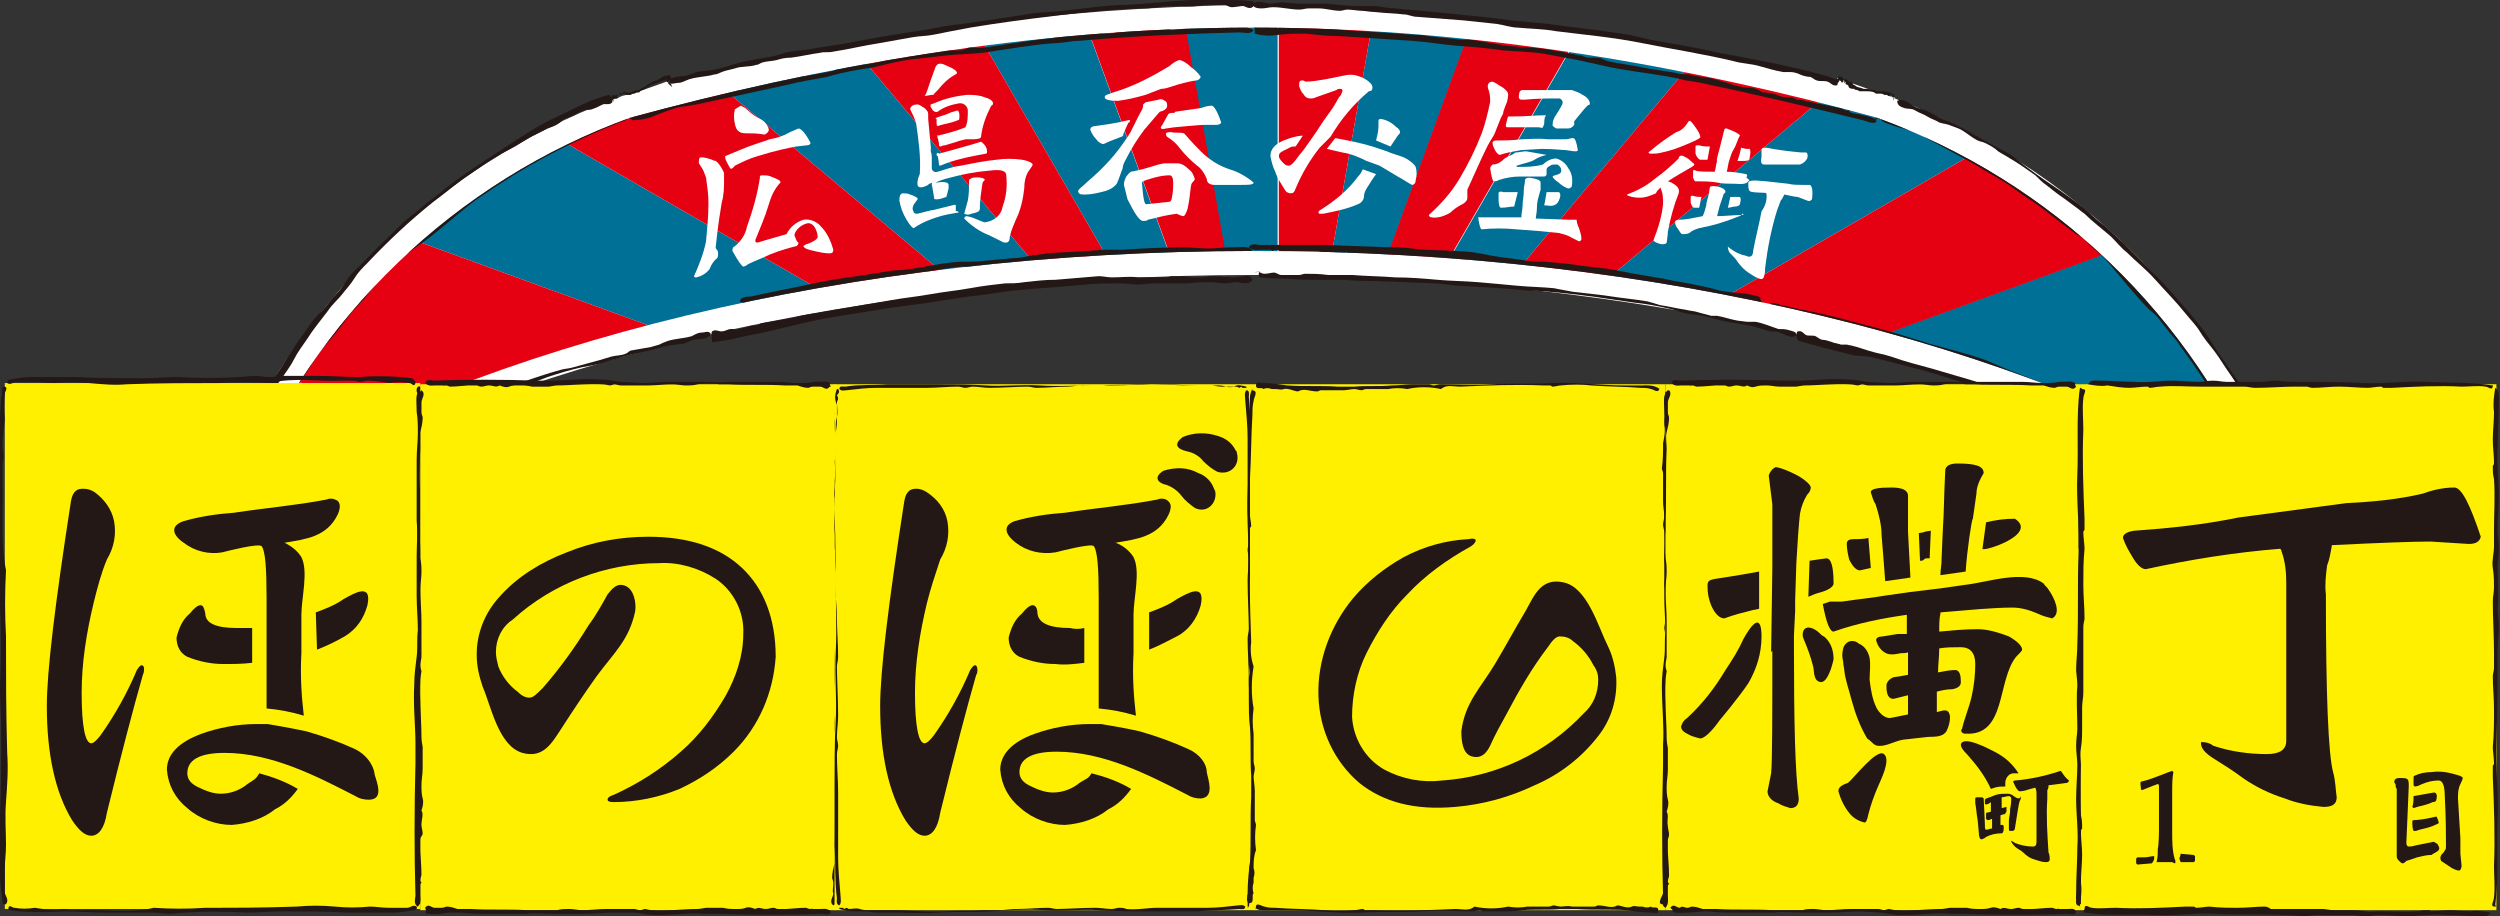 <svg enable-background="new 0 0 208.2 76.3" viewBox="0 0 208.2 76.3" xmlns="http://www.w3.org/2000/svg" xmlns:xlink="http://www.w3.org/1999/xlink"><rect x="0" y="0" width="208.2" height="76.3" fill="#333333" stroke="none"/><clipPath id="a"><path d="m52.5 9.8c0 .1 0 .1 0 0-14.6 5.3-26.3 16.6-32.2 30.9 20.1-12.1 50.3-19.8 84.1-19.8s64 7.7 84.1 19.8c-5.9-14.4-17.6-25.6-32.2-30.9-15.3-4.2-33.3-7.5-51.9-7.5s-36.5 3.3-51.9 7.5"/></clipPath><path d="m187.5 42.4c-20.6-12.4-50.9-19.5-83.1-19.5s-62.5 7.1-83.1 19.5l-5.1 3.1 2.3-5.5c6-14.6 17.8-26.1 32.5-31.7l.4-.1c.3-.2.6-.3 1-.3l3.4-1.2-.1.3c15.9-4.2 32.3-6.4 48.7-6.6 16.5.2 32.8 2.4 48.7 6.5l-.1-.4 3.4 1.2c.3 0 .6.1.9.3l.5.1v.1c14.7 5.7 26.5 17.1 32.5 31.7l2.3 5.5z" fill="#fff"/><g clip-rule="evenodd" fill="#231815" fill-rule="evenodd"><path d="m51 8.5c-.2.3-.6.1-.8.2s-.6.3-.9.4-.5 0-.7.1c-.3.1-.5.2-.8.4-.3.1-.5.2-.8.3-.2.1-.3.3-.5.4-.3.2-.6.3-.9.4l-1 .5c-.7.3-1.3.8-1.9 1.1-1.2.6-2.3 1.3-3.4 2.1-1.1.7-2.1 1.6-3.2 2.4-2 1.6-3.8 3.3-5.5 5.1-.4.4-.8.8-1.1 1.3s-.7.9-1 1.3-.8.8-1.2 1.4c-.6.8-1.2 1.5-1.7 2.3-.4.6-.8 1.1-1.1 1.7s-.7 1.1-1.1 1.7c-.2.3-.5.6-.7.9-.4.7-.8 1.5-1.3 2.2-.2.3-.4.7-.5 1-.2.4-.5.8-.6 1.1-.3.1-.3.3-.3.4-.2.6-.7 1.1-.9 1.7-.1.3-.2.5-.3.8s-.1.5-.2.8c-.3.7-.7 1.4-1 2-.1.3-.1.7-.2.9s-.2.6-.6.7c-.3-.5.3-1.1.5-1.5.1-.2.2-.6.3-.9.2-.5.5-.9.7-1.4l.7-1.8c.2-.5.4-1 .6-1.4s.5-.9.7-1.4.4-1 .7-1.5.7-.9 1-1.4c.5-.9 1.2-1.8 1.8-2.8.3-.5.6-.9.9-1.4l1-1.4c.3-.5.7-.9 1.1-1.3s.7-.9 1.1-1.3.7-.8 1-1.3.7-.8 1.1-1.2c.8-.8 1.5-1.6 2.3-2.3l1.1-1.1c.4-.4.8-.7 1.2-1 .6-.5 1.3-1.1 2-1.6 1.4-1.2 3-2.2 4.5-3.2.8-.5 1.5-1 2.3-1.5s1.6-1 2.4-1.4 1.7-.8 2.5-1.2 1.6-.7 2.4-.9c.2.1.3.4.3.6"/><path d="m55.9 6.7c0 .2-.1-.1-.1-.1s0 .1-.1.1-.1-.1-.1-.1 0 0-.1 0-.1 0-.1 0 0 .1 0 .1-.2 0-.2 0-.1.1-.2.1c-.3.1-.5.2-.8.3-.2.1-.4.3-.7.4s-.2.2-.3.2-.1 0-.2 0c-.1.1-.2.1-.3.1s-.1.1-.2.1h-.1c-.1 0-.1 0-.2 0s-.1-.1-.1-.1-.1 0-.2 0-.1 0-.1 0-.1 0-.1 0 0 .1 0 .1-.2-.1-.2 0l-.1.1v.2s-.2-.1-.3 0 0 .1 0 .2 0 .1-.2-.2c.1-.5.3-.2.3-.2s0-.1.1-.1.1.1.2 0 0 0 0 0l.1-.1c.1-.1.2 0 .3-.1s.1-.1.1-.1.1.1.2.1.2.1.3 0c.2-.1.4-.2.7-.2.1 0 .2-.2.3-.2s.4-.2.5-.3.2 0 .2-.1c.2-.1.3-.2.5-.2.2-.1.3-.2.5-.3.1-.1.2-.1.3-.1s.2-.1.3 0 .1.2.1.4"/><path d="m55.5 6.8h.1-.1l.2.1h-.1s0 0-.1-.1c.1.1.1 0 0 0 .1 0 0-.1 0-.1l-.1-.1s.1 0 0 0 0 0 0 0h.1.1s0 0 0 0h.1-.1.2-.1.1-.1s0 0 .3.1 0 0 0 0h.1-.1-.1s.1 0 0 0h-.1-.1s0 0 0 .1.1 0 .1.1.1.1.1.1 0 .1 0 .1 0 0 .1.1 0 0 0 0 .1 0-.1 0z"/><path d="m104.3.6c-.3.2-.6-.1-.8-.1s-.6.1-.9.1-.4-.2-.7-.2-.6 0-.8 0-.6 0-.8 0-.4.1-.6.1c-.6.1-1.3 0-2 0s-1.4.1-2.1.2c-2.5 0-5.1.3-7.6.6s-4.8.6-7.2 1c-1.1.2-2.1.4-3.1.6-.5.1-1.1.1-1.7.2l-2.8.5c-1.3.2-2.5.5-3.8.7-.4.1-.8 0-1.1.1-.8.1-1.6.3-2.4.4-.5 0-.9.1-1.2.2-.4.1-.9.1-1.2.2s-.3.2-.5.2c-.6.2-1.3.1-1.8.3l-.8.2c-.4.1-.6.3-.9.3-.7.2-1.5.2-2.1.4-.3.1-.6.3-.9.3s-.6.2-.8-.1c.2-.5 1-.4 1.5-.5.2-.1.6-.2.8-.3.5-.1 1-.1 1.5-.2s1.2-.3 1.8-.5c1-.3 2-.4 3-.6.5-.1 1-.3 1.5-.4s1.1-.1 1.6-.2c1-.2 2.1-.3 3.1-.5 2.1-.4 4.3-.8 6.5-1.1 1-.2 2-.4 3.1-.5 2.1-.3 4.1-.6 6-.9.8-.1 1.6-.1 2.4-.2s1.7-.2 2.6-.3 1.8-.2 2.8-.2c1.7-.1 3.5-.3 5.3-.4.9-.1 1.8 0 2.6 0s1.7 0 2.5.1c.2.1.2.4 0 .5"/><path d="m153 7.1c-.4.1-.5-.2-.8-.3s-.6 0-.9-.1-.4-.3-.6-.3-.6-.1-.8-.2-.5-.2-.8-.2-.4 0-.6 0c-.6-.1-1.3-.3-2-.5s-1.4-.2-2.1-.4c-2.5-.6-5.1-1-7.6-1.5s-4.8-.7-7.2-1c-1.1-.2-2.2-.2-3.2-.3-.5 0-1.1-.2-1.7-.3-1-.1-1.9-.2-2.8-.3-1.3-.1-2.6-.2-3.9-.3-.4 0-.7-.2-1.1-.2-.8-.1-1.6-.1-2.4-.2-.4 0-.8-.1-1.1-.1s-.8-.1-1.2-.1c-.2 0-.4.1-.6.1-.6 0-1.2-.2-1.8-.2h-.8c-.3 0-.5.1-.8.1-.7 0-1.4-.2-2.2-.2-.3 0-.6.1-.9.1s-.6 0-.8-.3c.3-.5 1.1-.1 1.5-.1.3 0 .6-.1.9-.1.5 0 1 .1 1.5.1s1.2 0 1.8 0c1 0 2 .2 3 .2h1.6s1.1.2 1.6.2c1 .1 2.1.2 3.2.3 2.1.2 4.3.4 6.5.7 1 .1 2.1.2 3.1.3 2.1.3 4.1.5 6 .8.8.1 1.6.3 2.4.5 1.7.3 3.5.6 5.3 1 .8.2 1.7.3 2.6.5l2.6.5c.9.2 1.7.4 2.6.6.8.2 1.6.4 2.4.7.3.1.1.5.1.5"/><path d="m153.2 6.5c.2-.1-.1 0-.1 0h.1-.2.2c-.1 0 0 0 0 0v.1h.1.1s0 0 0 0 .1 0 0 0h-.1s0 0-.1 0 0 0 0 0-.1 0-.1 0h.1s-.1.1-.1.1h.1l-.1.1h.1s.1 0-.3.1c-.5.2-.1 0-.1 0h-.1.1-.1.1-.1l.1-.1s.1 0 0 0 0 0 0 0-.1 0-.1 0h-.1-.1s-.1 0-.2 0 0 0 0 0-.1 0 .1 0z"/><path d="m157.7 8.3c-.1.2 0-.1 0-.2s-.1.1-.1 0 0-.2 0-.2-.1 0-.1 0 0-.1-.1 0-.1.1-.1.1-.1-.1-.2-.1-.2 0-.2 0c-.1-.1-.2-.1-.4-.1h-.2c-.1 0-.1 0-.2-.1-.2-.1-.5-.1-.8-.1s-.2 0-.4 0-.1-.1-.2-.1-.2 0-.3-.1c-.1 0-.3 0-.4-.1s0-.1-.1-.2-.2 0-.2-.2-.1 0-.1-.1 0-.1-.1-.1.2.3.2.3-.1-.2-.1-.2h-.1s-.1.1-.1.1-.1-.2-.2-.2-.1.1-.1.1-.1 0 0-.3.1-.1.2-.1.1 0 .1 0 .1.1.1.2h.2c.1 0 .2.1.3.2s.1 0 .2 0 .1.2.1.2c.1.1.2.1.3.2.2.1.4.1.6.2h.3c.2 0 .4.1.6.1.1 0 .1.1.2.1h.2.3c.2 0 .4.1.6.1l.1.1c.1 0 .2 0 .2.1.1 0 .1.2 0 .4"/><path d="m191.9 44.2c-.3-.2-.1-.6-.2-.8s-.3-.5-.4-.8 0-.5-.1-.7-.2-.5-.4-.8-.2-.5-.3-.8-.2-.3-.3-.5c-.3-.6-.5-1.3-.8-1.9s-.7-1.3-1-2c-.6-1.2-1.2-2.4-1.9-3.5-.3-.6-.7-1.1-1.1-1.7s-.7-1.1-1.1-1.6-.8-1-1.1-1.5-.8-1-1.2-1.5c-.8-1-1.7-1.9-2.5-2.8s-1.6-1.5-2.4-2.3c-.4-.3-.8-.8-1.3-1.3-.8-.7-1.5-1.2-2.2-1.9-.3-.2-.5-.4-.8-.6l-.8-.6c-.6-.4-1.1-.8-1.6-1.2-.3-.2-.6-.5-.9-.8-.7-.5-1.4-1-2.1-1.4-.3-.2-.7-.4-1-.6-.3-.3-.7-.5-1.1-.7-.2-.1-.4-.1-.6-.2-.6-.3-1.1-.8-1.6-1l-.8-.3c-.3-.1-.5-.1-.8-.2-.3-.2-.7-.3-1-.5s-.7-.3-1-.5-.6-.1-.9-.2-.6-.2-.6-.6c.5-.3 1.1.3 1.5.5.2.1.6.2.9.3.5.2.9.5 1.4.7s1.1.5 1.7.8c.9.5 1.8 1 2.7 1.5.5.3 1 .5 1.4.8s.9.7 1.3 1c.8.6 1.8 1.3 2.7 1.9l1.4 1c.4.3.9.7 1.3 1.1s.9.7 1.3 1.1l1.3 1.2.6.6.6.6c.4.4.8.8 1.2 1.2.8.8 1.5 1.6 2.2 2.4s1.4 1.6 2 2.4.9 1.4 1.4 2.1 1 1.5 1.6 2.3 1 1.7 1.5 2.5c.9 1.6 1.8 3.3 2.6 5 .4.8.7 1.7 1 2.6.4.8.7 1.6.9 2.4-.2-.1-.5 0-.6-.2"/><path d="m149.7 27.6c.4-.1.5.2.7.3s.6 0 .8.1.4.3.6.3.5.1.8.2c.2.1.5.1.7.2h.5c.6.1 1.2.3 1.8.5s1.3.3 1.9.5c1.1.4 2.3.7 3.4 1l3.4 1c.5.2 1.1.3 1.6.5s1.1.3 1.6.5c1.1.4 2.1.7 3.2 1.1s1.9.6 2.8 1c.4.2.9.4 1.5.7.9.3 1.6.7 2.4 1 1.1.5 2.2.9 3.3 1.5.3.2.6.4.9.6.6.4 1.3.7 2 1.1.3.2.6.3.9.5s.6.5 1 .6.4.1.5.2c.5.2.9.7 1.4 1l.7.4c.2.1.5.1.7.3.6.3 1.1.8 1.6 1.2.2.1.6.2.8.3s.5.2.5.6c-.5.3-.9-.4-1.3-.6s-.5-.2-.7-.3c-.4-.2-.7-.6-1.1-.8s-1-.5-1.5-.8c-.8-.4-1.6-1-2.4-1.4-.4-.2-.9-.4-1.3-.7s-.8-.6-1.2-.8c-.8-.5-1.7-1-2.6-1.4s-1.8-.8-2.7-1.2-1.8-.9-2.8-1.2-1.8-.7-2.7-1-1.8-.7-2.7-1l-2.6-.9c-.7-.2-1.4-.5-2.1-.7-1.5-.4-3.1-1-4.8-1.4-.8-.2-1.5-.4-2.3-.6l-1.2-.3-1.3-.1c-.8-.2-1.6-.4-2.4-.6-.7-.2-1.5-.4-2.2-.6-.3-.3-.2-.7-.1-.8"/><path d="m104.5 22.7c.3-.2.5.1.8.1s.6-.1.8-.1.4.2.6.2.5 0 .8 0 .5 0 .7 0 .3-.1.5-.1c.6 0 1.2 0 1.9.1h2c1.2.1 2.4.1 3.6.2 1.2 0 2.4.1 3.5.2s2.2.1 3.4.2 2.2.2 3.3.3 2 .1 3 .2c.5.1 1 .2 1.6.3.9.1 1.7.2 2.6.3 1.2.2 2.4.3 3.6.5.4.1.7.2 1 .3.7.1 1.5.3 2.2.4.4.1.7.1 1 .2s.8.2 1.1.3h.5c.6.1 1.1.3 1.7.4l.8.1h.7c.6.1 1.3.4 1.9.6.3 0 .6 0 .9.1s.6.1.6.4c-.4.4-1-.1-1.4-.2-.2-.1-.6-.1-.8-.1-.4-.1-.9-.3-1.3-.4s-1.1-.2-1.6-.3c-.9-.1-1.8-.4-2.7-.6-.5-.1-.9-.1-1.4-.2s-.9-.3-1.4-.4c-.9-.2-1.9-.4-2.9-.5-2-.3-4-.6-6-.8-1-.1-1.9-.2-2.9-.2-1.9-.2-3.8-.3-5.6-.4-.7 0-1.5-.2-2.2-.2l-2.4-.1-2.6-.1c-.8 0-1.6 0-2.4-.1h-1.2-1.2c-.8 0-1.6 0-2.4-.1-.8 0-1.5 0-2.3-.1-.1-.1-.1-.4 0-.5"/><path d="m59.3 27.6c.3-.2.5 0 .8 0s.5-.2.8-.2.4.1.7 0 .5-.1.7-.2.5-.1.7-.1.3-.2.5-.2c.6-.1 1.2-.2 1.8-.3.7-.1 1.3-.3 1.9-.4 2.3-.4 4.7-.8 7-1.2 1.1-.2 2.2-.3 3.3-.5s2.2-.3 3.3-.5 2-.3 2.9-.4c.5 0 1 0 1.6-.1.9-.1 1.7-.2 2.6-.2 1.2-.1 2.4-.2 3.6-.3.4 0 .7.1 1.1.1.8 0 1.5-.1 2.2 0h1.1s.8 0 1.2 0c.2 0 .3-.1.5-.1.6 0 1.2 0 1.7.1h.8c.3 0 .5-.1.7-.1.7 0 1.4.1 2 .1.3 0 .6-.1.8-.1s.6-.1.7.3c-.3.5-1 .2-1.4.2-.2 0-.6.1-.8.1-.4 0-.9-.1-1.4-.1s-1.1 0-1.7.1c-.9 0-1.9 0-2.8 0-.5 0-1 .1-1.4.1s-1-.1-1.5-.1c-1 0-1.9 0-2.9.1-2 .2-4 .3-6 .5-1 .1-1.9.3-2.9.4-1.9.2-3.8.6-5.6.8-.7.1-1.5.2-2.2.3-1.6.3-3.2.5-4.9.8-1.5.3-3.2.7-4.8 1.1-.8.2-1.6.3-2.4.5-.7.2-1.5.3-2.3.4 0-.4-.1-.8 0-.9"/><path d="m17.3 44.6c.2-.3.5-.2.7-.3s.4-.4.7-.5.4-.1.6-.2.4-.3.6-.4.4-.2.6-.3c.1-.1.2-.3.4-.4.5-.3 1.1-.6 1.6-.9.6-.3 1.1-.7 1.7-1 1-.6 2.1-1.1 3.2-1.7s2.1-1.1 3.2-1.6 2-1 3-1.5 2-.9 3.1-1.3 1.8-.9 2.7-1.2c.4-.2 1-.3 1.5-.5.9-.3 1.6-.6 2.4-.9 1.1-.4 2.3-.8 3.4-1.1.3-.1.7-.1 1-.2.7-.2 1.5-.4 2.2-.6.3-.1.7-.2 1-.3.4-.1.8-.1 1.1-.2s.3-.2.5-.3c.6-.1 1.1-.2 1.7-.3l.7-.2c.2-.1.4-.2.7-.3.6-.2 1.3-.2 2-.4.2-.1.5-.3.8-.3s.6-.2.8.1c-.2.5-.9.4-1.4.5-.2 0-.5.2-.8.3-.5.1-.9.1-1.4.2s-1.1.3-1.6.4c-.9.2-1.8.4-2.7.7-.5.1-.9.3-1.4.4s-1 .2-1.5.3c-.9.2-1.9.5-2.8.8l-2.6 1-2.9 1c-.9.3-1.8.7-2.7 1.1-1.8.8-3.5 1.5-5.1 2.3-.7.3-1.4.6-2 .9s-1.4.7-2.2 1.1l-2.3 1.2c-1.4.7-2.8 1.7-4.2 2.5-.7.4-1.4.8-2.1 1.2-.6.4-1.3.8-2 1.1-.1.1-.3-.2-.2-.2"/></g><g clip-path="url(#a)"><path d="m122.4 136.6-15.9-90.4v91.8s15.9-2 15.9-1.4" fill="#231815"/><path d="m152.4 125.7-45.9-79.5 31.4 86.3c0-.1 14.3-7.4 14.5-6.8" fill="#231815"/><path d="m176.8 105.2-70.3-59 59 70.3s10.9-11.8 11.3-11.3" fill="#231815"/><path d="m192.7 77.6-86.3-31.4 79.6 45.9s6.2-14.8 6.7-14.5" fill="#231815"/><path d="m198.3 46.2h-91.8l90.4 15.9s.8-16 1.4-15.9" fill="#231815"/><g fill="#007096"><path d="m192.7 14.8-86.3 31.4 90.4-15.9c.1 0-4.7-15.4-4.1-15.5"/><path d="m176.8-12.8-70.3 59 79.5-45.9s-9.7-12.8-9.2-13.1"/><path d="m152.4-33.3-45.9 79.5 59-70.3s-13.5-8.7-13.1-9.2"/><path d="m122.4-44.2-15.9 90.4 31.4-86.2c0-.1-15.7-3.6-15.5-4.2"/><path d="m90.5-44.2 15.9 90.4v-91.8c.1 0-15.9 2-15.9 1.4"/><path d="m60.6-33.3 45.9 79.5-31.4-86.3s-14.3 7.4-14.5 6.8"/><path d="m36.2-12.8 70.3 59-59-70.3s-10.9 11.8-11.3 11.3"/><path d="m20.2 14.8 86.3 31.4-79.5-45.9s-6.2 14.8-6.8 14.5"/><path d="m14.7 46.2h91.8l-90.4-15.9s-.8 16-1.4 15.9"/></g><path d="m20.2 77.6 86.3-31.4-90.4 15.9s4.7 15.4 4.1 15.5" fill="#231815"/><path d="m36.2 105.2 70.3-59-79.5 45.9s9.7 12.8 9.2 13.1" fill="#231815"/><path d="m60.6 125.7 45.9-79.5-59 70.3s13.5 8.7 13.1 9.2" fill="#231815"/><path d="m90.5 136.6 15.9-90.4-31.4 86.2c.1 0 15.8 3.6 15.5 4.2" fill="#231815"/><g fill="#e50012"><path d="m137.9 132.4-31.4-86.2 15.9 90.4s15.4-4.8 15.5-4.2"/><path d="m165.5 116.5-59-70.3 45.9 79.5s12.8-9.7 13.1-9.2"/><path d="m186 92.1-79.5-45.9 70.3 59s8.7-13.5 9.2-13.1"/><path d="m196.9 62.1-90.4-15.9 86.3 31.4c-.1 0 3.5-15.7 4.1-15.5"/><path d="m196.9 30.3-90.4 15.9h91.8s-2-15.9-1.4-15.9"/><path d="m186 .3-79.5 45.9 86.3-31.4c-.1 0-7.4-14.3-6.8-14.5"/><path d="m165.5-24.1-59 70.3 70.3-59s-11.8-10.9-11.3-11.3"/><path d="m137.9-40.1-31.4 86.2 45.9-79.5c0 .1-14.8-6.1-14.5-6.7"/><path d="m106.5-45.6v91.8l15.9-90.4s-16-.8-15.9-1.4"/><path d="m75.1-40.1 31.4 86.2-16-90.3s-15.3 4.7-15.4 4.1"/><path d="m47.5-24.1 59 70.3-45.9-79.5s-12.8 9.7-13.1 9.2"/><path d="m27 .3 79.5 45.9-70.3-59s-8.7 13.5-9.2 13.1"/><path d="m16.1 30.3 90.4 15.9-86.3-31.4s-3.5 15.7-4.1 15.5"/><path d="m16.1 62.1 90.4-15.9h-91.8s2 15.9 1.4 15.9"/><path d="m27 92.1 79.5-45.9-86.3 31.4s7.4 14.3 6.8 14.5"/><path d="m47.5 116.5 59-70.3-70.3 59s11.8 10.9 11.3 11.3"/><path d="m75.1 132.4 31.4-86.2-45.9 79.5s14.8 6.2 14.5 6.7"/><path d="m106.5 138v-91.8l-15.9 90.4c-.1 0 15.9.8 15.9 1.4"/></g><g clip-rule="evenodd" fill="#231815" fill-rule="evenodd"><path d="m20.6 39.5c-.2-.4.2-.6.4-1 0-.3.2-.5.3-.8s.1-.4.1-.6c.2-.3.5-.7.7-1s.4-.9.7-1.3c1.1-1.8 2.1-3.5 3.4-5.3.2-.2.3-.5.5-.7.4-.6 1-1.2 1.5-1.9.2-.4.5-.7.7-1.1l1-1s.6-.7.9-1 .6-.7.9-1 .7-.8 1.1-1.1.8-.7 1.2-1c.2-.2.4-.3.6-.4s.2-.3.4-.4.5-.3.7-.4c.6-.5 1.2-1 1.9-1.6s1.3-1.1 2-1.6c.2-.2.6-.5.7-.6.5-.3 1-.6 1.5-1 .4-.3.9-.4 1.3-.7.3-.2.6-.4.9-.7.3-.2.6-.4.9-.4.2-.3.6-.3 1.1-.6.2-.1.4-.3.6-.4s.3-.1.5-.2.5-.3.9-.4 1.2-.6 1.8-.9c.2-.1.3-.1.5-.1s.1-.1.1-.2h.2c.3-.1.5-.2.8-.3s.6-.3 1-.2c0 .4-.5.5-.8.6-3.5 1.4-6.9 3.1-10.1 5.2-.5.3-1 .7-1.5 1-1.2.8-2.6 2.1-4 3.2-.6.5-1.3.9-1.9 1.4-.3.2-.6.5-.9.8s-.6.5-.8.8c-.7.7-1.4 1.4-2 2.2l-1.1 1.2c-.3.4-.7.9-1 1.3-.6.8-1.3 1.5-1.9 2.4-.5.7-.9 1.4-1.4 2.1l-.7 1.1-.7 1.2c-.4.7-.8 1.3-1.2 2-.3.6-.5 1.1-.7 1.7s-.5 1.4-.8 1.5c0 .2-.1.2-.3.2"/><path d="m61.7 25.5c-.3.5-.7.2-1 .3-.2.2-.5.1-.8.2s-.3.2-.5.2c-.3.1-.8 0-1.2.1s-.9.2-1.4.3c-1 .2-1.9.4-2.9.7s-2 .5-3 .8c-.3.1-.5.2-.8.3-.8.2-1.5.4-2.2.6-.4.2-.8.3-1.1.4-.4.1-.9.2-1.3.3-.8.2-1.6.6-2.4.9l-2.8.9c-.2.1-.5.1-.7.2s-.3.2-.5.3-.5.1-.8.2-.7.2-1.1.4-.7.3-1.1.5c-.7.3-1.5.7-2.2 1-.2.1-.7.4-.8.4-.6.2-1.1.4-1.6.7-.5.2-.9.3-1.3.5-.3.1-.7.3-.9.5-.3.2-.6.3-.9.3-.2.3-.6.3-1 .6-.2.1-.4.3-.6.4s-.3.1-.5.2-.5.3-.8.5-1.1.6-1.7 1c-.1.1-.3.1-.5.2s0 .2-.1.2-.1-.1-.2 0-.5.3-.7.4-.5.4-.9.3c0-.4.5-.5.7-.7.8-.4 1.5-.9 2.3-1.3l2.5-1.3c.4-.2.8-.4 1.2-.6s.8-.4 1.3-.6l2.5-1.2c.5-.2 1-.5 1.6-.7s1.4-.6 2.2-.9c.8-.4 1.6-.7 2.4-1 .7-.2 1.5-.4 2.2-.6s1.4-.5 2.2-.7c.9-.3 1.8-.7 2.7-1l1.6-.5c.5-.2 1-.3 1.6-.5.9-.3 1.8-.5 2.8-.8.8-.2 1.5-.4 2.4-.7l2.6-.6c.7-.2 1.4-.3 2.2-.4.5-.1 1.1-.3 1.7-.5s1.3-.4 1.6-.3c-.1-.2-.1 0 0 .1"/><path d="m104.4 21.1c-.3.4-.7 0-1 0-.2.1-.5 0-.8 0s-.3.1-.5.1c-.4 0-.8-.1-1.2-.1s-.9 0-1.4 0h-1.5-1.5c-1 0-2 .1-3 .1-.3 0-.6.1-.8.1-.8 0-1.5 0-2.3.1-.4.1-.8.1-1.2.2-.5 0-.9 0-1.4 0-.9 0-1.7.2-2.6.3s-2 .2-3 .3c-.2 0-.4 0-.7 0s-.3.1-.5.1-.5-.1-.8-.1c-1.5.1-3.1.5-4.8.7-.3 0-.8.2-.8.2-.6 0-1.2.1-1.7.3-.5 0-.9 0-1.4.1-.3 0-.7.1-1 .3-.3.1-.7.1-1 0-.3.2-.6.1-1.2.2-.2 0-.5.2-.7.2s-.3 0-.5 0l-.9.2c-.4.1-1.3.3-1.9.4-.2 0-.3 0-.5 0 0 0-.1.1-.2.1s-.1-.1-.2 0-.5.1-.8.2-.7.2-1 0c.1-.4.6-.4.9-.4 1.7-.4 3.5-.7 5.3-1.1s3.7-.6 5.5-.9c.6-.1 1.1-.2 1.7-.2 1.4-.1 3.2-.6 4.9-.7.8 0 1.6 0 2.3-.1l2.2-.2c.5 0 .9-.1 1.4-.2s1-.1 1.4-.2c1.1-.1 2.2-.1 3.3-.2.5 0 1-.1 1.4-.1h1.5c1.6-.1 3.3-.2 5.1-.2.8 0 1.5.1 2.2.1.5 0 1.1-.1 1.8-.1s1.4-.1 1.6.1c.2.1.2.2.3.4"/><path d="m147.2 25.5c-.4.3-.6-.1-1-.2-.3.1-.5-.1-.8-.1s-.4 0-.6 0c-.4-.1-.7-.3-1.1-.4s-.9-.2-1.4-.3c-1.9-.5-3.9-.7-5.9-1.1-.3 0-.6 0-.9-.1-.7-.2-1.5-.3-2.3-.3-.4 0-.8 0-1.2-.1s-.9-.2-1.4-.3c-.9-.1-1.7-.2-2.6-.2s-2-.2-3-.3c-.2 0-.4-.1-.7-.2s-.4 0-.5 0-.5-.2-.8-.2c-1.5-.2-3.2-.1-4.8-.3-.3 0-.8 0-.9 0-.6-.1-1.1-.1-1.7 0-.5 0-.9-.2-1.4-.2-.4 0-.7 0-1.1 0-.3.1-.7 0-1-.2-.3.2-.7 0-1.2 0-.2 0-.5 0-.7 0s-.3-.1-.5-.1-.6 0-1 0-1.3 0-2 0c-.2 0-.3-.1-.5-.1s-.1.1-.2.1-.1-.1-.2-.1c-.3 0-.6 0-.8 0s-.7.1-1-.2c.2-.4.7-.2.9-.2h5.4l5.6.2c.6 0 1.1 0 1.7.1 1.4.2 3.2.1 5 .3.8.1 1.5.3 2.3.4l2.2.3c.5.1 1 .1 1.4.1.5 0 1 .1 1.4.1 1.1.1 2.1.3 3.3.4.9.1 1.9.3 2.9.5l2.4.4c.8.2 1.7.3 2.6.5s1.5.3 2.1.5c.6.1 1.2.2 1.8.2.6.1 1.4.2 1.6.4 0 0 0 .2.1.3"/><path d="m187.4 40.3c-.4.2-.5-.3-.9-.5-.3 0-.5-.2-.7-.4s-.4-.1-.5-.2c-.3-.2-.6-.5-1-.7s-.8-.4-1.2-.6c-.9-.5-1.7-.9-2.6-1.4s-1.8-.8-2.8-1.3c-.2-.1-.5-.2-.8-.3-.7-.4-1.4-.7-2.1-.9-.4-.1-.8-.2-1.2-.4s-.8-.4-1.2-.6c-.8-.4-1.6-.6-2.4-.8-.8-.3-1.9-.7-2.8-1.1-.2-.1-.4-.2-.6-.3s-.4 0-.5-.1-.5-.3-.7-.4c-.7-.3-1.5-.5-2.2-.7l-1.2-.3c-.4-.1-.8-.2-1.2-.3s-.8-.1-.8-.2c-.6-.2-1.1-.4-1.7-.5-.5-.2-.9-.4-1.3-.5-.3-.1-.7-.2-1.1-.2-.3 0-.6-.1-.9-.3-.4.1-.6-.1-1.1-.2-.2-.1-.5 0-.7-.1s-.3-.2-.5-.2-.6-.1-.9-.2-1.3-.2-2-.4c-.2 0-.3-.1-.5-.2s-.1.1-.2.1 0-.1-.1-.1c-.3 0-.6-.1-.8-.2-.3-.1-.7-.1-.9-.4.2-.3.7-.1 1 0 1.7.4 3.5.7 5.3 1.2s3.6.9 5.4 1.5c.6.2 1.1.3 1.6.5 1.4.4 3.1.8 4.8 1.4.7.3 1.4.6 2.1.9l2.1.8c.9.4 1.8.6 2.7.9s2 .8 3.1 1.2c.9.3 1.7.8 2.7 1.2l2.2 1c.8.4 1.5.8 2.4 1.2s1.3.8 1.9 1.1c.4.3 1 .5 1.6.8s1.3.6 1.4.9c-.2 0-.2.1-.2.3"/><path d="m156.4 9.6c.4-.2.6.2 1 .4.3 0 .5.2.8.3s.4 0 .6.1c.4.2.7.4 1.1.6s.9.4 1.3.6.9.5 1.4.7l1.4.7c.9.5 1.8 1.1 2.7 1.6.2.2.5.3.8.5.6.5 1.3.9 2 1.3.4.2.7.4 1.1.7s.7.6 1.1 1c.7.6 1.4 1.1 2.1 1.6s1.6 1.4 2.2 2.1c.2.2.3.4.4.6s.3.2.4.3.3.5.5.7c.5.6 1.1 1.2 1.7 1.8.3.3.6.6.9.9s.6.7.8 1 .6.6.6.6c.2.4.8 1 1.1 1.5s.5.8.8 1.2c.2.3.4.6.7.9.2.3.4.6.4.9.3.2.4.5.7 1 .1.2.3.4.4.6s.1.3.2.5.3.5.5.8.7 1.2 1 1.8c.1.2.1.3.2.5s.1.1.2.1-.1.1 0 .2c.1.3.3.5.4.8s.4.6.2 1c-.4 0-.5-.5-.6-.8-1.6-3.4-3.6-6.7-5.8-9.7-.2-.2-.3-.5-.5-.7l-.6-.7c-.2-.3-.5-.6-.7-.9s-.5-.6-.9-.9c-.6-.6-1.2-1.3-1.8-2s-1-1.2-1.5-1.8-1.1-1.1-1.7-1.6c-.3-.4-.7-.7-1.1-.9-.4-.3-.8-.6-1.2-.9s-.9-.7-1.3-1-.9-.7-1.4-1c-.8-.5-1.6-1.2-2.5-1.7-.7-.4-1.4-.8-2.2-1.3l-2.4-1.3c-.7-.4-1.4-.7-2-1.1-.3-.1-.5-.2-.8-.3s-.6-.2-1-.3c-.6-.2-1.4-.4-1.5-.7-.2.1-.2-.1-.2-.3"/><path d="m156.5 9.7h.1c.3-.1-.1 0-.1 0h.2c-.1 0-.2.1-.2 0 0 .1 0 .1-.1.2h.1-.1.1-.1-.1.1-.1c-.1 0 .1 0 .1 0l.1-.2c-.2.1-.1.1 0 0l-.2.1.2-.1-.2.1.2-.1-.2.1.2-.1-.2.1-.2.1c-.4.1-.2.1-.2.1s-.1 0-.1-.1-.1.1 0 .1h.2.1s-.1.1-.1.1 0 0 0 .1.1 0 .1 0 0 0 0-.1l.1-.1h-.1s-.1 0 .1 0z"/><path d="m104.4 2.2c.4-.4.8 0 1.3 0 .3-.1.7 0 1 0s.4-.1.7-.1c.4 0 .9.2 1.4.2s1.2 0 1.7.1c2.4.2 4.8.3 7.3.5.3 0 .7 0 1 .1.9.1 1.9.2 2.8.3.5 0 1 0 1.5.1.6.1 1.1.2 1.7.3 1 .2 2.1.2 3.1.3 1.2.1 2.5.4 3.6.6.3 0 .5.2.8.2s.4 0 .7 0 .6.2.9.3c.9.2 1.9.3 2.8.5s2 .3 3 .5c.3.1.9.1 1 .1.5.2 1.4.2 2.1.4s1.1.3 1.6.5c.4.1.9.2 1.3.2s.8.2 1.1.4c.5 0 1 .1 1.4.3.3.1.6.1.9.1s.4.2.6.2.7.1 1.1.2 1.6.3 2.4.5c.2 0 .4.2.6.2s.2-.1.2 0 0 .1.2.2c.3.1.7.1 1 .2s.8.1 1.1.5c-.3.3-.8 0-1.2-.1-4.1-1-8.7-2.1-13-3-.7-.2-1.4-.2-2.1-.4-1.7-.4-3.9-.6-5.9-1-.9-.2-1.8-.4-2.7-.6l-2.7-.5c-1.1-.2-2.3-.2-3.5-.3-1.3-.2-2.6-.3-4-.4-1.1-.1-2.3-.3-3.6-.4l-6.2-.4c-.9 0-1.8-.1-2.7-.2-.7 0-1.5 0-2.2.1s-1.3.1-2-.1c0-.3 0-.5-.1-.6"/><path d="m52.5 9.6c.3-.5.8-.2 1.2-.4.3-.2.7-.1 1-.2s.4-.2.6-.3c.4-.1 1-.1 1.4-.2s1.1-.3 1.7-.4c2.4-.5 4.7-1.1 7.2-1.5.3-.1.7-.2 1-.2.8-.1 1.8-.3 2.8-.5.4-.2.9-.3 1.4-.4.6-.1 1.1-.1 1.7-.2 1-.2 2-.4 3.1-.6s2.5-.4 3.6-.5h.8s.4-.1.6-.2.6 0 1 0c1.8-.2 3.8-.6 5.8-.8.3 0 .9-.2 1-.2.6 0 1.4-.2 2.1-.2s1.1 0 1.7 0c.4 0 .9-.1 1.3-.2s.8-.1 1.2 0c.5-.1.9-.2 1.4-.1.3 0 .6-.1.9-.1s.4.1.6.1c.4 0 .7-.1 1.2-.1s1.6-.1 2.4-.2c.2 0 .4.1.6.1s.2-.1.2-.1.1.1.2.1h1s.8-.1 1.2.2c-.2.4-.8.2-1.2.2-4.1.1-8.9.3-13.3.7-.7 0-1.4.2-2.1.2-1.7.1-3.9.5-6 .8-.9.1-1.9.1-2.8.2s-1.8.2-2.7.3c-1.1.1-2.3.4-3.5.7-1.3.2-2.6.4-3.9.8-1.1.2-2.3.4-3.5.7l-6 1.3c-.9.2-1.8.4-2.7.5-.6.1-1.3.4-2.1.7-.6.3-1.3.4-1.9.4 0-.1-.1-.3-.2-.4"/><path d="m52.3 9.7c-.1 0 0 0 0 0h-.1.1.1s0 0 0 0 .1 0 0 0h-.1.1-.1l.1.1c.1 0 0 0-.1-.1.1.1 0 .1 0 0l.1.1-.1-.1.1.1c-.1-.1 0 0 0 0h-.1.1-.1.1-.1.1.2s.2.1.2.1v.1h.1l-.1-.1h-.1.1s0 0 0 0-.1 0 0 0 0 0 0 .1h-.1.1s.1.1-.1 0l-.2-.1"/></g></g><path d="m.4 31.9h34.6v43.8h-34.6z" fill="#fff000"/><path clip-rule="evenodd" d="m.4 32.2c.3.1 0 .4 0 .6-.1.7-.1 1.4 0 2.1-.1.8-.2 1.5-.2 2.3 0 .2.1.5.1.8s-.1.5-.1.7v1.1c.1 2.4-.2 5.2.3 7.7-.1 1.8-.1 3.7 0 5.5 0 3.1 0 6.2.1 9.7.1 1.4 0 2.7-.1 4.1-.1 1.2 0 2.5 0 3.6 0 .7-.1 1.3-.1 2s0 1.3 0 1.9c0 .3.4.6.1 1-.3.1-.3-.2-.3-.4-.1-.7-.2-1.4-.2-2.1 0-.5 0-1 0-1.6 0-1.1 0-2.3 0-3.4.1-2.3.1-4.6.1-7 0-1.2-.1-2.3-.1-3.5.1-2.4.1-4.6 0-6.7 0-.5-.1-1.1-.1-1.6s.1-1.1.1-1.7c0-.4-.1-.8-.1-1.2 0-1.2 0-2.5 0-3.7 0-1.5.1-3 .1-4.5-.1-1.9 0-3.8.2-5.7 0 .1 0 0 .2 0" fill="#231815" fill-rule="evenodd"/><path clip-rule="evenodd" d="m34.6 31.9c-.1.4-.3 0-.5 0-.6-.1-1.1-.1-1.7 0-.6-.1-1.2-.2-1.8-.2-.2 0-.4.1-.6.1s-.4-.1-.6-.1c-.3 0-.6 0-.9 0-1.9.1-4-.3-6 .2-1.4-.1-2.9-.1-4.3 0-2.4 0-4.9 0-7.6.1-1.1.1-2.1 0-3.2-.1-1-.1-1.9-.1-2.9 0-.5 0-1-.1-1.6-.1s-1 0-1.5 0c-.3 0-.5.3-.8.1 0-.3.2-.3.3-.3.5-.1 1.1-.2 1.6-.2h1.2 2.7c1.8.1 3.6.1 5.5.1.9 0 1.9-.1 2.8-.1 1.9.1 3.6.1 5.2 0 .4 0 .9-.1 1.3-.1s.9.1 1.3.1.6-.1.9-.1h2.9c1.2 0 2.4.1 3.5.1 1.5-.1 3-.1 4.5.1.3.2.3.3.3.4" fill="#231815" fill-rule="evenodd"/><path clip-rule="evenodd" d="m34.9 75.3c-.3-.1 0-.4 0-.6.1-.7.1-1.4 0-2.1.1-.8.2-1.5.2-2.3 0-.3-.1-.5-.1-.8s.1-.5.1-.7c0-.4 0-.8 0-1.1-.1-2.3.3-5.1-.2-7.7.1-1.8.1-3.7 0-5.5 0-3.1 0-6.2-.1-9.7-.1-1.4 0-2.7.1-4.1.1-1.2 0-2.4 0-3.6 0-.7.1-1.3 0-2s0-1.3 0-1.9c0-.4-.4-.6-.1-1 .3-.1.3.2.3.4.1.7.2 1.4.2 2.1v1.6c-.1 1.1 0 2.3 0 3.4-.1 2.3-.1 4.6-.1 7 0 1.2.1 2.3.1 3.5-.1 2.4-.1 4.6 0 6.7 0 .6.1 1.1.1 1.6s-.1 1.1-.1 1.7c0 .4.1.8.1 1.2v3.7c0 1.5-.1 3 0 4.5.1 1.9.1 3.8-.1 5.7-.2-.1-.2 0-.4 0" fill="#231815" fill-rule="evenodd"/><path clip-rule="evenodd" d="m.7 75.6c.1-.3.3 0 .5 0 .6.1 1.1.1 1.7 0 .6.1 1.2.2 1.8.2.2 0 .4-.1.6-.1s.4.1.6.1h.9c1.8-.1 4 .3 6-.2 1.4.1 2.9.1 4.3 0 2.5 0 4.9 0 7.6-.1 1.1-.1 2.1-.1 3.2 0 1 .1 1.9.1 2.9 0 .5 0 1 .1 1.6.1h1.5c.3 0 .5-.3.8-.1.1.3-.2.3-.3.3-.5.1-1.1.2-1.6.2-.4 0-.8 0-1.2 0-.9 0-1.8 0-2.7 0-1.8-.1-3.6-.1-5.5-.1-.9 0-1.8.1-2.8.1-1.9-.1-3.6-.1-5.2 0-.4 0-.9.1-1.3.1s-.9-.1-1.3-.1-.7 0-1.1 0c-.9 0-1.9 0-2.9 0-1.2 0-2.4-.1-3.5-.1-1.5.1-3 .1-4.5-.1-.1 0-.1-.1-.1-.2" fill="#231815" fill-rule="evenodd"/><path d="m35 32h34.6v43.8h-34.6z" fill="#fff000"/><path clip-rule="evenodd" d="m35.1 32.5c.4.3 0 .7 0 1s0 .5 0 .8.1.3.1.5c0 .4-.1.8-.2 1.2v1.4c-.1 2 0 3.9-.1 6v.8c.1.8.1 1.5.1 2.3.1.4.1.8.1 1.2s-.1.9-.1 1.4c0 .9.1 1.7.1 2.6s0 2 0 3c0 .2-.1.4-.1.7s.1.4.1.5-.1.5-.1.7c-.1 1.5.1 3.2.1 4.8 0 .3.1.8.1.8v1.8c0 .5-.1.9-.1 1.4 0 .4 0 .7.1 1.1.1.3 0 .7-.1 1 .2.3 0 .7 0 1.2 0 .2.1.5.1.7s-.2.3-.2.5 0 .6 0 .9.1 1.3.1 2c0 .2-.1.3-.1.5s.1.1.1.2-.1 0-.1.2v.8c0 .3.1.7-.2 1-.4-.2-.2-.7-.2-.9-.1-3.4-.1-7.3 0-11 0-.6 0-1.1 0-1.7 0-1.4-.2-3.2-.1-4.9 0-.8.1-1.5.2-2.3s0-1.5.1-2.2c0-.9-.1-1.9-.1-2.9s0-2.1 0-3.3c0-.9.1-1.9 0-2.9 0-1.6 0-3.2 0-5.1 0-.8.1-1.5.1-2.2 0-.6 0-1.2-.1-1.8 0-.6-.1-1.4.1-1.6 0 0 .2 0 .2-.1" fill="#231815" fill-rule="evenodd"/><path clip-rule="evenodd" d="m69.1 32.2c-.3.4-.5 0-.8 0s-.4 0-.6 0-.3.1-.4.1c-.3 0-.6-.1-.9-.2-.4 0-.7 0-1.1 0-1.5-.1-3.1 0-4.7-.1-.2 0-.5 0-.7 0-.6-.1-1.2-.1-1.8 0-.3.1-.6.1-1 .1s-.7-.1-1.1-.1c-.7 0-1.3.1-2 .1s-1.6 0-2.3 0c-.2 0-.4-.1-.5-.1s-.3.1-.4.1-.4-.1-.6-.1c-1.2-.1-2.5.1-3.8.1-.2 0-.6.1-.7.1-.5 0-.9 0-1.4 0-.4-.1-.7-.1-1.1-.1-.3 0-.6 0-.8.1-.3.1-.5 0-.8-.1-.3.2-.5 0-.9 0-.2 0-.4.1-.6.1s-.3-.1-.4-.1-.5 0-.7 0-1 .1-1.5.1c-.1 0-.2-.1-.4-.1s-.1.1-.1.1 0-.1-.1-.1c-.2 0-.4 0-.7 0-.2 0-.5.1-.8-.2.2-.4.5-.2.7-.2 2.7-.1 5.8-.1 8.6 0h1.3c1.1 0 2.5-.2 3.9-.1.6 0 1.2.1 1.8.2l1.8.1c.7 0 1.5-.1 2.3-.1s1.7 0 2.6 0c.7 0 1.5.1 2.3 0h4c.6 0 1.2.1 1.7.1s.9 0 1.4-.1c.5 0 1.1-.1 1.3.1 0 0 0 .2.1.3" fill="#231815" fill-rule="evenodd"/><path clip-rule="evenodd" d="m69.4 75.4c-.4-.3 0-.7 0-1-.1-.2 0-.5 0-.8s-.1-.4-.1-.5c0-.4.1-.8.2-1.2 0-.5 0-.9 0-1.4.1-2 0-3.9.1-6 0-.3 0-.6 0-.8.1-.8.1-1.5 0-2.3-.1-.4-.1-.8-.1-1.2 0-.5.1-.9.1-1.4 0-.9-.1-1.7-.1-2.6s0-2 .1-3c0-.2.1-.4.1-.7s-.1-.4-.1-.5.1-.5.1-.8c.1-1.5-.1-3.2-.1-4.8 0-.3-.1-.8-.1-.8 0-.6 0-1.2 0-1.8 0-.5.1-.9.1-1.4 0-.3 0-.7-.1-1s0-.7.1-1c-.2-.3 0-.7 0-1.2 0-.2-.1-.5-.1-.7s.1-.3.1-.5 0-.6 0-.9-.1-1.3-.1-2c0-.2.1-.3.1-.5s-.1-.1-.1-.2c.1 0 .1-.1.1-.2 0-.3 0-.6 0-.8s-.1-.7.2-.9c.4.2.2.7.2.9.1 3.4.1 7.3 0 11v1.7c-.1 1.4.1 3.2.1 4.9 0 .8-.1 1.5-.2 2.3s0 1.5-.1 2.2c0 .9.1 1.9.1 2.9s0 2.1 0 3.3c0 .9-.1 1.9-.1 2.9v5.1c0 .8-.1 1.5-.1 2.2 0 .5.1 1.1.1 1.8s.1 1.4-.1 1.6c0 0-.2 0-.3.1" fill="#231815" fill-rule="evenodd"/><path clip-rule="evenodd" d="m35.4 75.6c.3-.4.5 0 .8 0s.4 0 .6 0 .3-.1.4-.1c.3 0 .6.1.9.2h1.1c1.5.1 3.1 0 4.7.1h.7 1.8c.3-.1.7-.1 1-.1.4 0 .7.1 1.1.1.7 0 1.3-.1 2-.1s1.6 0 2.3 0c.2 0 .3.1.5.1s.3-.1.4-.1.4.1.6.1c1.2.1 2.5-.1 3.8-.1.2 0 .6-.1.7-.1h1.4c.4.1.7.1 1.1.1.3 0 .6 0 .8-.1.3-.1.5 0 .8.1.3-.2.5 0 .9 0 .2 0 .4-.1.6-.1s.2.1.4.1.5 0 .7 0 1-.1 1.6-.1c.1 0 .2.1.4.1s.1-.1.1-.1c0 .1.1.1.1.1h.7s.5-.1.8.2c-.1.4-.5.2-.7.2-2.7.1-5.8.1-8.6 0-.5 0-.9 0-1.3 0-1.1-.1-2.5.1-3.9.1-.6 0-1.2-.1-1.8-.2h-1.9c-.7 0-1.5.1-2.3.1s-1.7 0-2.6 0-1.5-.1-2.3 0c-1.2 0-2.5 0-4 0-.6 0-1.2-.1-1.7-.1s-.9 0-1.4.1c-.5 0-1.1.1-1.3-.1.1 0 .1-.2 0-.4" fill="#231815" fill-rule="evenodd"/><path d="m69.5 32h34.6v43.8h-34.6z" fill="#fff000"/><path clip-rule="evenodd" d="m69.7 32.4h.1c.1.1.1.3 0 .4 0 0-.1.1-.1.1s.1.2.1.3-.1.2-.1.3c0 .4.1.8 0 1.2s-.1.6-.1 1v2.7c0 1.8-.2 3.6-.1 5.6.1 1.1 0 2.3.1 3.7v2s.1 1.1.1 1.7c0 1.1.1 2.2.1 3.3 0 .3-.1.6-.1.8 0 1 .1 2.7.1 4.1 0 .6-.1 1.2-.1 1.8 0 .2.1.5.1.7s-.1.5-.1.7c0 1.1.1 2.2.1 3.2s0 2.1 0 3.1v1.3 1c0 1 .1 2 .2 3.2 0 .2.1.6-.1.8-.3-.1-.2-.4-.2-.6-.2-1.5-.1-3-.2-4.4 0-.8 0-1.6 0-2.4s0-1.7 0-2.6c0-1.7 0-3.6.1-5.4s-.1-3.8 0-5.7 0-3.8 0-5.7 0-3.7-.1-5.5.1-3.5.1-5.3c0-.5 0-1.1 0-1.7 0-.2.1-.6.1-1s0-1 0-1.4c-.2-.4-.2-.8 0-1.3z" fill="#231815" fill-rule="evenodd"/><path clip-rule="evenodd" d="m103.8 32.2v.1s-.2 0-.3 0-.1-.1-.1-.1-.2.1-.2.1-.2-.1-.2-.1c-.3 0-.6.1-.9 0s-.5-.1-.8-.1c-.6 0-1.4 0-2.2 0-1.4 0-2.8-.2-4.4-.1-.9.1-1.8 0-2.9.1-.5 0-1 0-1.6 0s-.9.1-1.3.1c-.9 0-1.7.1-2.6.1-.2 0-.5-.1-.7-.1-.8 0-2.1.1-3.2.1-.5 0-.9-.1-1.4-.1-.2 0-.4.1-.6.1s-.4-.1-.6-.1c-.9 0-1.7.1-2.6.1s-1.6 0-2.4 0h-1-.8c-.8 0-1.6.1-2.5.2-.2 0-.4.1-.6-.1 0-.3.3-.2.5-.2 1.2-.2 2.4-.1 3.5-.2h1.9s1.3 0 2 0c1.4 0 2.8 0 4.3.1s3-.1 4.5 0 3 0 4.5 0 2.9 0 4.3-.1 2.8.1 4.2.1h1.3c.2 0 .5.1.8.1s.8 0 1.1 0c.2-.2.6-.1 1 0v.1" fill="#231815" fill-rule="evenodd"/><path clip-rule="evenodd" d="m104 75.5s0 0-.1 0c0-.1 0-.3 0-.5 0 0 .1-.1.1-.1s-.1-.2-.1-.3.1-.2.1-.3c0-.4-.1-.8 0-1.2s.1-.6.1-.9c0-.7 0-1.7 0-2.7 0-1.8.2-3.6.1-5.6-.1-1.1 0-2.3-.1-3.7 0-.7.1-1.3 0-2s-.1-1.1-.1-1.7c0-1.1-.1-2.2-.1-3.3 0-.3.1-.6.1-.8 0-1-.1-2.7-.1-4.1 0-.6.1-1.2.1-1.8 0-.2-.1-.5-.1-.7s.1-.5.1-.7c0-1.1-.1-2.2-.1-3.2s0-2.1 0-3.1c0-.4 0-.8 0-1.3 0-.3 0-.7 0-1 0-1-.1-2-.2-3.2 0-.2-.1-.6.1-.8.3 0 .2.4.2.6.2 1.5.1 3 .2 4.4v2.4s0 1.7 0 2.6c0 1.7 0 3.6-.1 5.4s.1 3.8 0 5.7 0 3.8 0 5.7 0 3.7.1 5.5-.1 3.6-.1 5.3v1.7c0 .2-.1.6-.1.9s0 1 0 1.4c.2.5.1.9 0 1.4 0 0-.1 0-.1.1" fill="#231815" fill-rule="evenodd"/><path clip-rule="evenodd" d="m69.9 75.7s0 0 0-.1h.3s.1.1.1.1.2-.1.2-.1.2.1.2.1c.3 0 .6-.1.9 0s.5.1.7.1h2.2c1.4 0 2.8.2 4.4.1.9-.1 1.8 0 2.9-.1h1.6s.9-.1 1.3-.1c.9 0 1.7-.1 2.6-.1.2 0 .5.1.7.1.8 0 2.2-.1 3.2-.1.5 0 .9.1 1.4.1.2 0 .4-.1.6-.1s.4 0 .6.1c.9.1 1.7-.1 2.6-.1s1.6 0 2.4 0h1 .8c.8 0 1.6-.1 2.5-.2.2 0 .4-.1.6.1 0 .3-.3.2-.5.2-1.2.1-2.4.1-3.5.2-.6 0-1.2 0-1.9 0s-1.3 0-2 0c-1.4 0-2.8 0-4.3-.1s-3 .1-4.5 0-3 0-4.5.1-2.9 0-4.3.1-2.7 0-4 0c-.4 0-.9 0-1.3 0-.2 0-.5-.1-.7-.1s-.8 0-1.1 0c-.5 0-.8-.1-1.2-.2z" fill="#231815" fill-rule="evenodd"/><path d="m104.1 32h34.6v43.8h-34.6z" fill="#fff000"/><path clip-rule="evenodd" d="m104.2 32.5c.7 0 .2.6.2.9-.1.4-.1.8-.1 1.2-.1 1.5-.1 3.5-.2 5.2-.1 1-.1 2.1 0 3.1 0 .3.1.6.1.9 0 .1-.1.1-.1.2s0 .5 0 .7c-.1 2.7 0 5.8.1 8.8-.1.7 0 1.4.2 2-.2 1.2-.2 2.4 0 3.5-.1.7-.1 1.4 0 2.1v2.3c0 .2.1.4.1.6s-.1.5-.1.7.1.8.1 1.2v2.4c0 .1.1.3.1.4-.1.7-.1 1.4 0 2.1-.2.5-.2 1-.2 1.5.1.3.1.5 0 .8v.4c-.1.3-.1.6 0 .9-.2.1.1.8-.3.8s-.2-.6-.2-.8c0-.9.1-1.7.2-2.6.1-1.8 0-3.6.1-5.4 0-.6 0-1.2 0-1.8-.1-1.3 0-2.7-.1-4-.1-.8-.1-1.6-.1-2.4 0-.6 0-1.1 0-1.7 0-.2.1-.3.1-.5s-.1-.5-.1-.7c0-1.5.1-3.5 0-5.4s0-4.2-.1-6.3c-.1-2.6.2-5.2.2-7.7 0-.5 0-1.2 0-1.9s-.1-1.3.3-1.7" fill="#231815" fill-rule="evenodd"/><path clip-rule="evenodd" d="m138.2 32.2c0 .7-.5.2-.7.2-.3-.1-.6-.1-.9-.1-1.2-.1-2.7-.1-4.1-.2-.8-.1-1.6-.1-2.5 0-.2 0-.5.1-.7.1-.1 0-.1-.1-.2-.1s-.4 0-.6 0c-2.3-.1-4.6 0-6.9.1-.6 0-1.1-.2-1.6.2-.9-.2-1.9-.2-2.8 0-.5-.1-1.1-.1-1.6 0-.6 0-1.2 0-1.8 0-.2 0-.3.1-.4.1-.2 0-.4-.1-.6-.1-.3 0-.6.1-.9.1-.6 0-1.3 0-1.9 0-.1 0-.2.1-.3.1-.6 0-1.1-.3-1.6 0-.3 0-.8-.3-1.2-.2-.2.1-.4 0-.7 0-.1 0-.2 0-.3 0-.2-.1-.5-.1-.7 0-.1-.2-.6.1-.6-.3s.4-.2.6-.2c.7 0 1.3.1 2 .2 1.4.1 2.8 0 4.2.1h1.4c1-.1 2.1 0 3.1-.1.6 0 1.2-.1 1.8-.1h1.3c.1 0 .3.1.4.1s.4-.1.6-.1c1.2 0 2.7.1 4.3 0s3.3 0 4.9-.1c2-.1 4.1.2 6.1.2h1.5s1-.1 1.4.3" fill="#231815" fill-rule="evenodd"/><path clip-rule="evenodd" d="m138.6 75.3c-.7.1-.2-.6-.1-.9s.1-.8.1-1.2c.1-1.5.1-3.5.2-5.2.1-1 .1-2.1 0-3.1 0-.3-.1-.6-.1-.9 0-.1.1-.1.1-.2s0-.5 0-.7c.1-2.7 0-5.8-.1-8.8.1-.7 0-1.4-.1-2 .2-1.2.2-2.4 0-3.6.1-.7.1-1.4 0-2.1 0-.8 0-1.5 0-2.3 0-.2-.1-.4-.1-.6s.1-.5.1-.7c0-.4-.1-.8-.1-1.2 0-.8 0-1.6 0-2.4 0-.1-.1-.3-.1-.4.1-.7.1-1.4.1-2.1.1-.5.2-1 .1-1.5 0-.3 0-.6.1-.8 0-.1 0-.2 0-.4.1-.3.1-.6-.1-.9.2-.2-.1-.8.3-.8s.2.6.2.8c0 .9-.1 1.7-.1 2.6-.1 1.8 0 3.6-.1 5.4v1.8c.1 1.3 0 2.7.1 4 .1.8.1 1.6.1 2.4v1.7c0 .2-.1.3-.1.5s.1.5.1.7c0 1.5-.1 3.5 0 5.5s0 4.2.1 6.3c.1 2.6-.2 5.2-.2 7.7v1.9s-.1 1.2-.4 1.5" fill="#231815" fill-rule="evenodd"/><path clip-rule="evenodd" d="m104.6 75.7c-.1-.7.5-.2.7-.2.3.1.6.1.9.1 1.2.1 2.8.1 4.1.2.8.1 1.6.1 2.5 0 .2 0 .5-.1.7-.1.1 0 .1.1.2.1h.6c2.3.1 4.6 0 6.9-.1.6 0 1.1.2 1.6-.2.9.2 1.9.2 2.8 0 .5.1 1.1.1 1.6 0h1.8c.1 0 .3-.1.4-.1s.4.1.6.1.6-.1.9 0h1.9c.1 0 .2-.1.3-.1.6 0 1.1.3 1.6 0 .3 0 .8.3 1.2.1.2-.1.4 0 .6 0s.2 0 .3 0c.2.1.5.1.7 0 .1.2.6-.1.6.3s-.4.2-.6.2c-.7 0-1.4-.1-2-.2-1.4-.1-2.8 0-4.2-.1-.5 0-1 0-1.4 0-1 .1-2.1 0-3.1.1-.6.1-1.2.1-1.9.1-.4 0-.9 0-1.3 0-.1 0-.3-.1-.4-.1s-.4.1-.6.1c-1.2 0-2.7-.1-4.3 0s-3.3 0-4.9.1c-2 .1-4.1-.2-6.1-.2-.4 0-.9 0-1.5 0s-1 .1-1.4-.3" fill="#231815" fill-rule="evenodd"/><path d="m138.7 32h34.6v43.8h-34.6z" fill="#fff000"/><path clip-rule="evenodd" d="m138.9 32.5h.1c.3.3-.1.7-.1 1s0 .5 0 .8.1.3.1.5c0 .4-.1.8-.2 1.2s0 .9 0 1.4c-.1 2 0 3.9-.1 6v.8c-.1.8-.1 1.5 0 2.3.1.4.1.8.1 1.2s-.1.9-.1 1.4c0 .9.1 1.7.1 2.6s0 2 0 3c0 .2-.1.4-.1.7s.1.4.1.5-.1.5-.1.8c-.1 1.5.1 3.2.1 4.8 0 .3.1.8.1.8v1.8c0 .5-.1.9-.1 1.4 0 .4 0 .7.1 1.1.1.3 0 .7-.1 1 .2.3 0 .7.1 1.2 0 .2.1.5.1.7s-.1.3-.1.5 0 .6 0 .9.1 1.3.1 2c0 .2-.1.3-.1.5s.1.1.1.2-.1 0-.1.2 0 .6 0 .8.1.7-.2 1c-.4-.2-.2-.7-.2-.9-.1-3.4-.1-7.3 0-11 0-.6 0-1.1 0-1.7.1-1.4-.1-3.2-.1-4.9 0-.8.1-1.5.2-2.3s0-1.5.1-2.2c0-.9-.1-1.9-.1-2.9s0-2.1 0-3.3c0-.9.1-1.9 0-2.9 0-1.6 0-3.2 0-5.1 0-.8.1-1.5.1-2.2 0-.5-.1-1.1-.1-1.8s-.1-1.4.1-1.6c-.1-.1 0-.1.2-.3" fill="#231815" fill-rule="evenodd"/><path clip-rule="evenodd" d="m172.9 32.2c-.3.4-.5 0-.8 0s-.4 0-.6 0-.3.1-.4.1c-.3 0-.6-.1-.9-.2-.4 0-.7 0-1.1 0-1.6-.1-3.1 0-4.7-.1-.2 0-.4 0-.7 0-.6-.1-1.2-.1-1.8 0-.3.1-.6.1-.9.1-.4 0-.7-.1-1.1-.1-.7 0-1.3.1-2 .1s-1.6 0-2.3 0c-.2 0-.4-.1-.5-.1s-.3.1-.4.1-.4-.1-.6-.1c-1.2-.1-2.5.1-3.8.1-.2 0-.6.1-.7.1-.5 0-.9 0-1.4 0-.4 0-.7-.1-1.1-.1-.3 0-.6 0-.9.1s-.5 0-.7-.1c-.3.2-.5 0-.9 0-.2 0-.4.1-.6.1s-.2-.1-.4-.1-.5 0-.7 0-1 .1-1.6.1c-.1 0-.2-.1-.4-.1s-.1.1-.1.1c0-.1-.1-.1-.1-.1-.2 0-.4 0-.7 0-.2 0-.5.1-.8-.2.1-.4.5-.2.7-.2 2.7-.1 5.8-.1 8.6 0h1.3c1.1 0 2.5-.2 3.9-.1.6 0 1.2.1 1.8.2l1.8.1c.7 0 1.5-.1 2.2-.1s1.7 0 2.6 0c.7 0 1.5.1 2.3 0h4c.6 0 1.2.1 1.7.1s.9 0 1.4-.1c.5 0 1.1-.1 1.3.1 0 0 0 .2.1.3" fill="#231815" fill-rule="evenodd"/><path clip-rule="evenodd" d="m173.1 75.4h-.1c-.3-.3.1-.7.1-1-.1-.2 0-.5 0-.8s-.1-.4-.1-.5c0-.4.1-.8.2-1.2s0-.9 0-1.4c.1-2 0-3.9.1-6 0-.3 0-.6 0-.8.1-.8.1-1.5 0-2.3-.1-.4-.1-.8-.1-1.2 0-.5.1-.9.1-1.4 0-.9-.1-1.7-.1-2.6s0-2 0-3c0-.2.1-.4.1-.7s-.1-.4-.1-.5.1-.5.1-.8c.1-1.5-.1-3.2-.1-4.8 0-.3-.1-.8-.1-.8 0-.6 0-1.2 0-1.8 0-.5.1-.9.1-1.4 0-.4 0-.7-.1-1.1-.1-.3 0-.7.1-1-.2-.3 0-.7 0-1.2 0-.2-.1-.5-.1-.7s.1-.3.1-.5 0-.6 0-.9-.1-1.3-.1-2c0-.2.1-.3.1-.5s-.1-.1-.1-.2c.1 0 .1-.1.1-.2 0-.3 0-.6 0-.8 0-.3-.1-.7.2-.9.4.2.2.7.2.9.1 3.4.1 7.3 0 11v1.7c-.1 1.4.1 3.2.1 4.9 0 .8-.1 1.5-.2 2.3s0 1.5-.1 2.2c0 .9.1 1.9.1 2.9s0 2.1 0 3.3c0 .9-.1 1.9-.1 2.9v5.1c0 .8-.1 1.5-.1 2.2 0 .6 0 1.2.1 1.8 0 .6.1 1.4-.1 1.6.1.1 0 0-.2.2" fill="#231815" fill-rule="evenodd"/><path clip-rule="evenodd" d="m139.1 75.6c.3-.4.5 0 .8 0 .2-.2.4 0 .6 0s.3-.1.4-.1c.3 0 .6.1.9.2h1.1c1.6.1 3.1 0 4.7.1h.7 1.8c.3-.1.6-.1.9-.1.4 0 .7.1 1.1.1.7 0 1.4-.1 2-.1s1.6 0 2.3 0c.2 0 .4.1.5.1s.3-.1.4-.1.4.1.6.1c1.2.1 2.5-.1 3.8-.1.2 0 .6-.1.7-.1h1.4c.4.1.7.1 1.1.1.3 0 .6 0 .9-.1s.5 0 .8.1c.3-.2.5 0 .9 0 .2 0 .4-.1.6-.1s.2.1.4.1.5 0 .8 0 1-.1 1.6-.1c.1 0 .2.1.4.1s.1-.1.1-.1 0 .1.1.1.4 0 .7 0 .5-.1.7.2c-.1.4-.5.2-.7.2-2.7.1-5.8.1-8.6 0-.4 0-.9 0-1.3 0-1.1-.1-2.5.1-3.9.1-.6 0-1.2-.1-1.8-.2l-1.8-.1c-.7 0-1.5.1-2.2.1s-1.7 0-2.6 0c-.7 0-1.5-.1-2.3 0-1.2 0-2.6 0-4 0-.6 0-1.2-.1-1.7-.1s-.9.1-1.4.1-1.1.1-1.3-.1c0 0 0-.2-.1-.2" fill="#231815" fill-rule="evenodd"/><path d="m173.3 32h34.6v43.8h-34.6z" fill="#fff000"/><g fill="#231815"><g clip-rule="evenodd" fill-rule="evenodd"><path d="m173.4 32.4c.5 0 .1.4.1.8-.1.8 0 1.7 0 2.6-.1 2.4 0 5 .1 7.4v.9c0 .1-.1.1-.1.2 0 .5.1 1 .1 1.4-.1 1-.1 2-.1 3s.1 1.8.1 2.8c0 .2-.1.4-.1.7v1.3 4.2c0 .4-.1.8-.1 1.2s0 1 0 1.6 0 1.2-.1 1.8 0 1 0 1.4c0 1.4-.1 2.8 0 4.2.1.4.1.7.1 1.1-.1.1-.1.2-.1.3 0 .6.1 1.2.1 1.9s-.1 1.5-.1 2.3c.1.7 0 1.3-.1 2-.4-.3-.3-.8-.3-1.2 0-1.2.1-2.7.1-3.7.1-1.4-.1-2.7-.1-4.1 0-.9.1-1.9.1-2.8 0-.5-.1-1-.1-1.6s.1-1 .1-1.4c0-1.2-.1-2.4 0-3.6 0-.5-.1-1.1-.1-1.3 0-.7.1-1.4.1-2.2.1-2.4 0-4.9.1-7.5.1-2.1-.2-4.4-.1-6.6s-.1-4.9.2-7.1c0 0 0-.1.1-.1"/><path d="m207.6 32.1c0 .5-.4.1-.6.1-.6-.1-1.3 0-2 0-1.9-.1-3.9 0-5.8.1-.2 0-.5 0-.7 0-.1 0-.1-.1-.2-.1-.4 0-.8.1-1.1.1-.8 0-1.6-.1-2.4-.1s-1.5.1-2.2.1c-.2 0-.4-.1-.5-.1-.3 0-.7 0-1 0-1 0-2.2.1-3.3.1-.3 0-.6-.1-.9-.1s-.8 0-1.2 0-.9 0-1.4 0-.8 0-1.1 0c-1.1 0-2.2-.1-3.3 0-.3 0-.6.1-.9.1-.1-.1-.1-.1-.2-.1-.5 0-1 .1-1.5.1s-1.2-.1-1.8-.2c-.5.1-1.1 0-1.6-.1.2-.4.6-.3.9-.3.9 0 2.1.1 2.9.1 1.1.1 2.2-.1 3.2-.1.7 0 1.5.1 2.2.1.4 0 .8-.1 1.2-.1s.8.1 1.1.1h2.9c.4 0 .9-.1 1-.1.6 0 1.1.1 1.7.1 1.9 0 3.8 0 5.9.1 1.6.1 3.5-.2 5.2-.1s3.6 0 5.5.3c-.1 0 0-.1 0 0"/><path d="m207.8 75.5c-.5 0-.1-.4-.1-.8.1-.8 0-1.7 0-2.6.1-2.4 0-5-.1-7.4 0-.3 0-.6 0-.9 0-.1.1-.1.1-.2 0-.5-.1-1-.1-1.4.1-1 .1-2 .1-3.1s-.1-1.8-.1-2.8c0-.2.1-.4.1-.7 0-.4 0-.9 0-1.3 0-1.3-.1-2.8-.1-4.2 0-.4.1-.8.1-1.2s0-1-.1-1.6.1-1.2.1-1.8 0-1 0-1.4c0-1.4.1-2.8 0-4.2-.1-.4-.1-.7-.1-1.1.1-.1.1-.2.1-.3 0-.6-.1-1.2-.1-1.9s.1-1.5.1-2.3c-.1-.7 0-1.3.1-2 .4.3.3.8.3 1.2 0 1.2-.1 2.7-.1 3.7-.1 1.4.1 2.7.1 4.1 0 .9-.1 1.9-.1 2.8 0 .5.1 1 .1 1.6s-.1 1-.1 1.4c0 1.2.1 2.4 0 3.6 0 .5.1 1.1.1 1.3 0 .7-.1 1.4-.1 2.2 0 2.4 0 4.9-.1 7.5-.1 2.1.2 4.4.1 6.6s.1 4.9-.2 7.1c.1 0 .1.1 0 .1"/><path d="m173.6 75.7c0-.5.4-.1.6-.1.6.1 1.3 0 2 0 1.9.1 3.9 0 5.8-.1h.7c.1 0 .1.1.2.1.4 0 .8-.1 1.1-.1.8.1 1.6.1 2.4.1s1.5-.1 2.2-.1c.2 0 .4.1.5.2h1 3.3c.3 0 .6.1 1 .1s.8 0 1.2 0 .9 0 1.4.1.7 0 1.1 0c1.1 0 2.2.1 3.3 0 .3-.1.6-.1.9-.1.1.1.1.1.2.1.5 0 1-.1 1.5-.1s1.2.1 1.8.1c.5-.1 1.1 0 1.6.1-.2.4-.6.3-.9.3-.9 0-2.1-.1-2.9-.1-1.1-.1-2.2.1-3.2.1-.7 0-1.5-.1-2.2-.1-.4 0-.8.1-1.2.1s-.8-.1-1.1-.1c-1 0-1.9 0-2.9 0-.4 0-.9.1-1 .1-.6 0-1.1-.1-1.7-.1-1.9-.1-3.8 0-5.9-.1-1.6-.1-3.5.2-5.2.1s-3.8.1-5.6-.2c0 0-.1 0-.1-.1"/></g><path d="m202.4 45.1c-1.4 0-4.1.1-8.2.3-.1.6-.2 1.2-.4 1.7-.1.8-.2 1.6-.1 2.4 0 8.3.2 13.3.6 14.8.2.7.2 1.4.3 2.1 0 .6-.4.8-1.1.8-1.1-.1-2.2-.3-3.2-.7-1.3-.4-2.5-1-3.5-1.7-.8-.6-1.6-1.1-2.4-1.6s-1.1-.9-1.1-1.3c0-.1 0-.1.1-.1.3 0 .7.1.9.3 1.5.5 3 .7 4.5.7 1.1 0 1.6-.4 1.6-1.1v-13.2c0-.9-.1-1.8-.4-2.6 0-.1-.1-.2-.1-.2-3.8.3-7.5.9-11.2 1.7-.3 0-.7-.3-1.1-1-.3-.5-.6-1-.8-1.6 0-.3.3-.5.9-.6 2.9-.2 5.8-.5 8.7-1.1l9-1.2c2.1-.1 4.3-.3 6.4-.8.8-.3 1.7-.5 2.6-.5.6 0 1.3 1.4 2.2 4.1-.1.4-.4.6-1 .6z"/><path d="m52.9 50.9c-.5 2.4-1.8 3.5-3.2 5.4-1 1.4-2 2.9-2.9 4.3-.8 1.2-1.5 2.6-3.3 2.1-2-.6-2.6-3.9-3.3-5.5-.3-.9-.5-1.7-.5-2.7 0-1.8.7-3.5 1.9-4.8 1.5-1.7 3.5-2.9 5.6-3.7 2.2-.9 4.5-1.3 6.8-1.3 3.4 0 6 .9 7.8 2.6s2.8 4.2 2.8 7.4c-.2 3-1.4 5.8-3.5 7.9-1.3 1.3-2.8 2.3-4.5 3.1-1.7.7-3.6 1.1-5.5 1.1-.4 0-.5-.1-.5-.2 0-.2.2-.3.5-.4 2-.9 3.9-2.1 5.6-3.6 1.5-1.3 2.7-2.9 3.7-4.6.9-1.6 1.5-3.4 1.5-5.2.1-1.8-.8-3.6-2.3-4.6-1.4-.9-3.1-1.4-4.7-1.3-4.5 0-8.9 1.7-12.2 4.7-.9.6-1.4 1.6-1.4 2.7 0 .4.1.8.2 1.2.3.8.9 1.6 1.6 2.1.3.3.6.5 1 .5.3 0 .6-.3 1.1-.8 1.4-1.6 2.7-3.4 3.8-5.2.6-.8 1.1-1.7 1.6-2.6.4-.5.8-1 1.5-.7s.9 1.4.8 2.1"/><path d="m19.7 52.3c-1.7 0-2.6-.4-2.6-1.2-.1-.5-.2-.7-.4-.7s-.5.2-.9.7c-.6.5-.9 1.2-1.1 2 0 .7.3 1.3.9 1.6 1 .4 2 .6 3 .6.8 0 1.6 0 2.4-.1v-2.9c-.5 0-.9 0-1.3 0"/><path d="m26.4 54.1c.8-.3 1.6-.7 2.3-1.1 1-.6 1.6-1.5 1.9-2.6.4-1.9-1.1-1-2-.5-.7.5-1.5.8-2.3 1.1z"/><path d="m11.8 55.4c-.1 0-.2.1-.4.4-.8 1.9-1.8 3.7-3 5.4-.3.4-.6.7-.8.7-.5 0-.8-1.4-.8-4.2 0-2.5.4-5 1-7.5.3-1.2.6-2.4 1.1-3.6.6-1 .8-2.1.6-3.2-.2-1-.8-1.8-1.6-2.4-.3-.2-.6-.3-1-.3-.7 0-.9.5-1 1.1-1.3 8.4-2 14.1-2 17 0 4 .7 7.2 2.1 9.5.6.9 1.1 1.3 1.6 1.3.6 0 1.1-.6 1.3-1.9 1.2-4.9 2.2-8.7 3-11.5.1-.2.1-.4.1-.5 0-.2-.1-.3-.2-.3"/><path d="m15.3 45.2c.9.7 2.1 1 3.2.8.4-.1 3.1-.8 3.3-.5.3.4.4 1.9.4 4.3v6.7 1.8.7c1.1.1 2.1.3 3.1.6-.2-1.7-.3-3.4-.2-5.2v-3.2c0-1.4.6-3.6 0-4.8-.3-.5-.8-.9-1.4-1.2 1.8-.3 3.5-.5 4.4-2.3.1-.2.2-.5.2-.7 0-.3-.1-.5-.4-.6-.2-.1-.5-.1-.7 0-2.6.5-5.1.7-7.7 1.1-1.4.1-2.8.3-4.2.7-1.2.4-.9 1.2 0 1.8"/><path d="m31.2 64.5c-.1-.9-.8-1.7-1.6-2.1-1.3-.6-2.7-1.1-4.1-1.5-1.4-.3-3.2-.6-3.2-.6s0 0-.1 0c-.2 0-.5 0-.9 0-1.5 0-3.1.3-4.5.8-1.9.7-2.9 1.7-2.9 3 .1 1.3.7 2.4 1.7 3.2 1 .9 2.4 1.4 3.7 1.4 1.3-.1 2.6-.5 3.6-1.3.8-.4 1.4-1 1.9-1.7-1-.6-2.1-1-3.2-1.3-.3.5-.4.5-1 .9-.6.5-1.4.8-2.2.8-.6 0-1.2-.2-1.8-.5-.7-.3-1-.7-1-1.2 0-1.1 1-1.7 3.1-1.7 3.9 0 7.6 1.9 10.9 3.6.3.2.7.3 1.1.3 1.3 0 .7-1.4.5-2.1"/><path d="m121.7 60.9c.3-2.4 1.6-3.6 2.8-5.6.9-1.5 1.7-3 2.6-4.5.7-1.3 1.3-2.7 3.1-2.3 2 .4 2.9 3.7 3.7 5.3.4.8.6 1.7.7 2.6.1 1.8-.4 3.5-1.5 4.9-1.4 1.8-3.2 3.2-5.3 4.1-2.1 1-4.3 1.6-6.6 1.8-3.4.3-6-.4-8-2-2.1-1.8-3.3-4.4-3.4-7.2-.1-3 1-5.9 2.9-8.2 1.2-1.4 2.6-2.5 4.2-3.4 1.7-.9 3.5-1.4 5.4-1.5.4-.1.6 0 .6.1s-.1.3-.4.5c-2 1.1-3.8 2.4-5.3 4-1.4 1.4-2.5 3.1-3.4 4.9-.8 1.6-1.2 3.5-1.2 5.3.1 1.8 1.1 3.5 2.7 4.4 1.5.8 3.2 1.1 4.8.9 4.5-.3 8.7-2.3 11.8-5.6.8-.7 1.2-1.7 1.2-2.8 0-.4-.1-.8-.4-1.2-.4-.8-1-1.5-1.7-2-.3-.3-.7-.4-1.1-.4-.3 0-.6.3-1 .9-1.3 1.7-2.4 3.6-3.4 5.5-.5.9-1 1.8-1.4 2.7-.3.6-.7 1.1-1.5.9s-.9-1.3-.9-2.1"/><path d="m101.1 40.7c-.2-.6-.7-1.1-1.3-1.3-.9-.5-1.9-.5-2.9-.2-.8.5-.6 1 .3 1.2.5.2.9.5 1.2.9s.7.7 1.1 1c1 .5 1.9-.4 1.7-1.4z"/><path d="m103 37.7c0-.1 0-.1-.1-.2-.3-.6-.8-1-1.5-1.2-.9-.3-2-.3-2.9.1-.8.6-.5 1 .4 1.2.5.1 1 .4 1.3.8.4.4.8.7 1.2.9 1.1.3 1.9-.6 1.6-1.6"/><path d="m86.4 51.1c0-.5-.2-.7-.4-.7s-.5.2-.9.7c-.6.5-.9 1.2-1.1 2 0 .7.3 1.3.9 1.6 1 .4 2 .6 3 .6.8.1 1.6 0 2.4-.1v-2.9c-.4.1-.8.1-1.2 0-1.7 0-2.6-.4-2.7-1.2"/><path d="m95.7 54.1c.8-.3 1.5-.7 2.3-1.1 1-.5 1.7-1.5 2-2.6.4-1.9-1.1-1-2-.5-.7.5-1.5.8-2.3 1.1z"/><path d="m81.2 55.4c-.1 0-.2.1-.4.4-.8 1.9-1.8 3.7-3 5.4-.3.4-.6.7-.8.7-.5 0-.8-1.4-.8-4.2 0-2.5.4-5 1-7.5.3-1.2.7-2.4 1.1-3.6.6-1 .8-2.1.6-3.2-.2-1-.8-1.8-1.7-2.4-.3-.2-.6-.3-.9-.3-.7 0-.9.5-1 1.1-1.3 8.4-2 14.1-2 17 0 4 .7 7.2 2.1 9.5.6.9 1.1 1.3 1.6 1.3.6 0 1.1-.6 1.3-1.9 1.2-4.9 2.2-8.7 3-11.5.1-.1.1-.3.1-.4 0-.3-.1-.4-.2-.4"/><path d="m84.6 45.2c.9.7 2.1 1 3.3.8.4-.1 3.1-.8 3.2-.5.3.4.4 1.9.4 4.3v6.7 1.8.7c1.1.1 2.1.3 3.1.6-.2-1.7-.3-3.4-.2-5.2v-3.2c0-1.4.6-3.6 0-4.8-.3-.5-.9-1-1.5-1.2 1.8-.3 3.5-.5 4.4-2.3.1-.2.2-.5.2-.7 0-.3-.2-.5-.4-.6s-.5-.1-.7 0c-2.6.5-5.1.7-7.7 1.1-1.4.1-2.8.3-4.2.7-1.1.4-.7 1.2.1 1.8"/><path d="m99 62.4c-1.3-.6-2.7-1.1-4.1-1.5-1.3-.3-3.2-.6-3.2-.6s0 0-.1 0c-.2 0-.5 0-.9 0-1.5 0-3.1.3-4.5.8-2 .7-2.9 1.8-2.9 3 .1 1.3.7 2.4 1.7 3.2 1 .9 2.4 1.4 3.7 1.4 1.3-.1 2.6-.5 3.6-1.3.8-.4 1.4-1 1.9-1.7-1-.6-2.1-1-3.3-1.3-.3.5-.4.4-1 .8-.6.5-1.4.8-2.2.8-.6 0-1.2-.2-1.8-.5-.7-.3-1-.7-1-1.2 0-1.1 1-1.7 3.1-1.7 3.9 0 7.6 1.9 10.9 3.6.3.2.7.3 1.1.3 1.2-.1.6-1.6.5-2.2 0-.7-.6-1.5-1.5-1.9"/><path d="m145.2 53.2c-.4.9-.9 1.7-1.5 2.6-.9 1.5-1.9 2.8-3.2 4-.3.2-.4.4-.5.7 0 .2.1.4.5.6.3.2.7.3 1.1.4.3 0 .9-.5 1.6-1.5 0 0 1.6-1.9 2.4-3.1.7-1.2 1.1-2.5 1.1-3.9 0-.7-.1-2.3-1.5.2"/><path d="m143.6 51.5c.8-.3 1.6-.5 2.4-.7l.5-.1v-3.1c-2.2.4-3 .5-3.6.6s-.7.2-.7.6c0 .6.1 1.1.3 1.6.3.7.7 1.1 1.1 1.1"/><path d="m149.5 50 .1-3.1c.1-1.8.2-3.2.3-4.1.1-.6.3-1.1.6-1.6.2-.2.3-.4.3-.6s-.4-.6-1.1-1c-.6-.3-1.2-.6-1.8-.7-.3.1-.5.4-.6.7l.3 2.4v5.3l-.1 7 .1-.1c0 5.7 0 9.1-.1 10.2-.1.5-.2 1-.3 1.5 0 .4.3.8.9 1 .3.2.7.3 1 .4.5 0 .7-.3.7-.8-.3-2.1-.4-6.3-.4-12.6v-1l.1-2z"/><path d="m150.6 49.7c.5-.2.4-.2 1.1-.4s1-.5 1-.7c0-1.4-.2-2.1-.6-2.1-.7.1-.8.1-1.4.2z"/><path d="m153.9 65.2c-.6.2-.8.4-.8.7.2.7.5 1.3.9 1.8.3.4.8.7 1.3.8.1 0 .2-.2.3-.7.2-.8.5-1.6.8-2.3.2-.5 1.1-2.2.5-2.7s-2.5 2-3 2.4"/><path d="m166.1 62.6c-.4-.2-2.6-1.4-2.8-.6 0 .3.3.6.5.8.8.9 1.5 1.8 2 2.9l.3-.1c.3-.1.6-.1.9-.1v-.1-.2c0-.4.3-.8.7-.8h.4c-.5-.8-1.2-1.4-2-1.8"/><path d="m151.5 52.7c-.3-.3-1-.7-1.3-.2-.1.2-.1.5 0 .7.3.7.6 1.5.8 2.3.1.4 0 1.2.6 1.3s1-1.4 1.1-1.9c0-.7-.2-1.4-.8-1.9-.1 0-.3-.2-.4-.3"/><path d="m154.9 47.5.9-.2-.2-2.5c-.4.1-.8.1-1.2.1s-.6.1-.6.4c0 .4.1.9.2 1.3.3.6.6.9.9.9"/><path d="m167.8 43.2c-.8 0-1.6.1-2.4.3l-.3 2.2c0 .3 4.7-1.2 2.7-2.5"/><path d="m160.4 46.5h.3l.1-2.3c-.8.1-.3.1-1 .2l.1 2.3c.4 0 .2-.1.5-.2"/><path d="m156.7 44.6s.2 2.4.3 3.8l2.1-.3-.2-3.8c0-1.1 0-2 0-3 0-.5-.5-.7-1.4-.7-1.1 0-1.7.1-1.7.4.1.3.2.7.4 1 .3.9.5 1.8.5 2.6"/><path d="m164.3 43.2c.1-.7.2-1.4.3-2.1 0-.6.3-1.2.6-1.7 0-.6-.7-.8-2.2-.8-.6 0-1 .2-1 .6-.1 1.8-.1 3.5-.2 4.9l-.1 2.3c0 .8-.1.9-.1 1.5l2.1-.3c.1-1.6.5-4.4.6-4.4"/><path d="m170.6 49.1c-.1-.2-.3-.3-.4-.5-1.6-1.2-4.7-.1-6.5.1l-2.1.3c-.8.1-1.6.2-2.5.3l-2.1.3c-1.1.2-2.3.3-3.6.5h-1l-.6.2c.3 1.6.6 2.3.9 2.3 2-.7 4-1.1 6.1-1.4v1.6s-.7 0-.8 0l-1.2.2c-.3 0-.7.1-.5.5.1.3.3.6.6.8.4.3.9.2 1.4.1.1 0 .6 0 .6-.1v1.9c-.5.1-.6.1-1.2.2-.3.1-.6.4-.6.7 0 .8.2 1.1.6 1.1.4-.1.8-.2 1.2-.3v1.6c-.5.1-1 .2-1.5.3-.4 0-.8-.3-1.1-.8-.4-.8-.5-1.6-.6-2.4 0-.6.1-1.2 0-1.8-.1-.5-.4-1-.9-1.2-.1-.1-.3-.2-.4-.2-.4-.1-.8.2-.9.6s-.1.7 0 1.1c0 .3.1.6.1.8.1.8.4 1.6.6 2.4.3 1.1.7 2.2 1.3 3.2.6.4.5.7 1.3.6.6-.1 1.1-.4 1.7-.5l1.8-.2c.6-.1 1.4.1 1.8-.5.2-.4.3-.8.3-1.2-.1-.8-.6-.5-1.1-.4 0-.4 0-1 0-1.7.4-.1.8-.2 1.3-.2.5-.1.7-.3.7-.6 0-.6-.1-.9-.4-1-.5 0-1 .1-1.5.2 0-.6.1-1.3.1-2 .6-.1 1.2-.1 1.8-.1.8 0 1.2.5 1.2 1.4s-.1 1.8-.3 2.7-.6 1.8-.8 2.7c-.1.1-.1.2 0 .3s.2.1.3.1c3.4.2 2.6-4.4 4.2-6.4.3-.3.5-.5.5-.6 0-.3-.4-.7-1.1-1.1-.8-.3-1.7-.6-2.6-.6-1.1 0-2.1.1-3.2.2 0-.6 0-1.1.1-1.5v-.1c2.4-.2 4.4-.4 6-.4.7 0 1.4.2 2.1.5.4.2.8.3 1.2.4.8-.4.2-1.7-.3-2.4"/><path d="m179.2 71.9c.1-.1.2-.3.2-.4s0-.2 0-.2c-.3 0-.5.1-.8.1h-.6l-.1.1v.4l.1.1z"/><path d="m181.1 71.9c.1 0 .1-.2 0-.4-.2-.7-.2-1.5-.2-2.3 0-.1 0-.2 0-.3v-1.5-1.4c0-.6 0-1.2.1-1.7l-.1-.1-.3.1c-1 .4-1.8.7-2.3.8-.1.1 0 .4 0 .6 0 0 0 .1.1.1l1-.4c.1 0 .2-.1.3-.1s.1.1.1.3v1.6 1.9s0 1.2-.1 1.6c0 .4 0 .7-.1 1.1h1.3"/><path d="m181.5 71.5c0 .1.1.2.1.3h.1.7.3l.1-.1v-.4l-.1-.1-1.1-.1c0 .2-.1.3-.1.4"/><path d="m202.7 66-1.7.3v.1c0 .2 0 .5-.1.8 0 0 .1.1.1.1l.3-.1c.4-.1.9-.2 1.3-.4.2 0 .3-.1.3-.2.1-.4 0-.6-.2-.6"/><path d="m202.9 68c-.8.2-1.5.3-1.9.3 0 0-.1 0-.1.1 0 .3 0 .6.1.8h.2l.3-.1c.4-.1.9-.2 1.3-.4.2-.1.3-.1.3-.2-.1-.4-.2-.5-.2-.5"/><path d="m203.1 70.5-.1-.2c-.1-.1-.2-.1-.3-.2-.5.1-1 .2-1.5.3-.3.1-.5.1-.6.1s-.2-.1-.2-.3.2-4.4.2-4.7 0-.5-.1-.6-.3-.1-.4-.1-.7-.1-.7.3c0 .1 0 .1.1.2 0 .1 0 .3.1.4v2.9 2.7c0 .2.1.3.2.4s.2.2.3.2.2-.1.3-.2c.3-.1.6-.2.9-.3.4-.1.8-.2 1.2-.2.2-.2.8-.3.6-.7"/><path d="m205.1 64.8c0-.1-.2-.2-.6-.3-.7-.2-1.3-.3-2-.2-.5 0-1 .1-1.4.3-.1 0-.1.1-.1.2v.3.2.1s0 0 .1.1c.2 0 .4-.1.6-.2.5-.2.9-.3 1.4-.3.3 0 .5.4.5 1.3.1 1.8.1 3.2.1 4 0 .3 0 .5-.1.5 0 .1-.1.2-.2.3-.2.2-.2.4-.1.6.3.2.6.4.9.6.2.1.4.2.6.2.1 0 .2-.2.2-.4l-.1-1v-1.3l-.2-3.3c0-.4 0-.8.2-1.2s.2-.5.2-.5"/><path d="m167.7 66.3c-.1-.1-.3-.2-.5-.2-.3 0-.7 0-1 .1l-.5.2c-.1 0-.2.1-.3.1 0 0-.1.1-.1.1v.2.1s0 .1.1.1.3-.1.4-.2v.8l-.4.1v.5c.1.1.1.1.2.1s.2-.1.3-.1v.8c-.2 0-.3.1-.5.1-.1 0-.1-.2-.1-.5s-.1-1.9-.1-2.1c0 0-.1-.1-.1-.1-.1 0-.3 0-.4 0s-.2 0-.2.1v.4c.1.5.1.9.2 1.4l.1 1.1c0 .3.1.5.2.5s.3-.1.4-.2c.4-.2.8-.3 1.3-.3 0 0 .1 0 .1-.1.1-.1.1-.6 0-.6h-.2c0-.2 0-.4 0-.8l.3-.1h.1c0-.1 0-.1.1-.2 0-.1 0-.3 0-.4l-.4.1c0-.2 0-.4 0-.6s0-.2 0-.3c.2 0 .4-.1.6-.1.1 0 .2.1.2.2s0 .4-.1.9v.2c0 .2-.1.5-.1.8v.6c0 .1 0 .2.1.2h.2c.1 0 .2-.1.2-.2.2-1.2.3-2 .4-2.3.1-.1.1-.3.1-.4-.1.3-.3.2-.6 0"/><path d="m171.6 64.2c-1.2.4-2.5.7-3.8.8-.1 0-.2.1-.1.2.2.5.4.7.5.7.3 0 .6-.1.9-.2l.4-.1c.1.2.1.4.1.6v3.9c0 .3-.1.4-.3.4-.5 0-1-.1-1.5-.3-.1-.1-.2-.1-.3-.2v.1s.1.2.3.4.5.3.7.5c.3.3.6.5 1 .6.3.1.6.2.9.2.2 0 .3-.1.3-.2 0-.2 0-.4-.1-.6-.1-1.5-.2-3-.1-4.5 0-.2 0-.4 0-.7.1-.1.1-.3.1-.4l1.5-.2c.1 0 .2-.1.2-.2-.5-.4-.6-.8-.7-.8"/></g><g fill="#fff"><path d="m60.8 14c-.1-.2-.3-.5-.4-.8 0 0 0-.1 0-.2l1.2-.5c.7-.3 1.6-.6 2.5-.9.6-.1 1.2-.3 1.7-.6.2-.1.5-.2.7-.3.2 0 .6.4 1 1.2 0 .1-.1.2-.3.2l-.9.1c-.5.1-1.6.3-3.2.8-.7.2-1.3.5-1.9.8-.3.4-.4.2-.4.2zm-.5.4v.5c0 .7 0 1.3-.2 2-.1.6-.3 1.8-.5 3.7 0 0 0 .1.1.2s.1.2.1.3c0 .2 0 .4-.2.5-.2.2-.4.5-.5.8-.3.4-.7.6-1.1.7-.1 0-.2 0-.2-.1.4-.9.8-1.9 1-2.9.1-1.1.2-2.1.2-3.2 0-.7-.1-1.4-.2-2.1-.1-.3-.2-.6-.4-.9-.1-.1-.1-.2-.2-.3 0-.3 0-.5.2-.5.3 0 .6.1.9.2l.2.1c0-.1.4.1.8 1zm3.2.2c.2 0 .5 0 .7.1.5.2.8.3.8.5-.5.5-.8 1.2-1 1.9-.3 1-.7 1.9-1.1 2.9 0 .2.1.2.2.2 1.3-.4 2.1-.6 2.4-.7.3-.6.8-1 1.4-1.2.6-.1 1.2.2 1.5.6.5.5.8 1.2 1 1.9 0 .2-.1.3-.3.3-.4 0-.9-.1-1.3-.2-.5-.1-.8-.2-.9-.4.1-.1.3-.2.4-.2.5-.2.8-.4.8-.6-.1-.8-.5-1.2-.9-1.1-.3.1-.5.2-.7.4-.3.3-.4.6-.3.7.1.2.1.4.3.5 0 .1-.1.3-.2.3-.4.1-1.2.3-2.2.7-.6.3-1.2.5-1.8.8-.1.1-.3.2-.4.2s-.4-.4-.9-1.3c0-.2 0-.3.2-.4.5-.4.9-1 1-1.6.5-1.4.9-2.8 1.1-4.2-.1 0 0-.1.2-.1zm-1.8-5.8c.2.1.4.2.6.4.3.3.6.5 1 .7s.6.5.7.8c.1.2-.1.4-.3.5 0 0 0 0-.1 0-.5-.1-1-.1-1.5-.1s-.8-.2-.9-.8c-.1-.4-.1-.8 0-1.2.2-.1.3-.2.5-.3z"/><path d="m77 8c.1-.1.1-.2.2-.4.2-.6.4-1.2.7-2 .1-.2.2-.3.4-.3s.4.1.6.2c.5.2.8.4.8.6 0 0-.1.1-.3.2-.5.3-.9.7-1.3 1.2-.1.1-.2.2-.3.3 0 .1-.1.1-.2.1zm1.8 8.4c-.3.1-.5.2-.8.2s-.2-.1-.2-.1c-.1-.5-.1-.7-.2-1.1 0-.1 0-.2.1-.2 0 0-.4.1-.4.2-.2.1-.4.2-.6.2s-.3-.1-.3-.3c0-.3.1-.6.2-.8.1-1.4-.1-2.8-.3-4.2-.1-.4-.3-.8-.5-1.2 0-.2.2-.4.6-.4.2 0 .4.2.6.3.2.2.3.3.3.5s0 .3 0 .4l.3 3.2v.5.4c0 .2.2.4.5.3.4-.1 1.1-.4 1.9-.5 1-.2 2-.4 3-.5.7-.1 1.4-.1 2.1 0 .6.1.9.3.9.4s-.1.2-.3.5c-.3.4-.4 1-.4 1.5-.1.9-.3 1.8-.7 2.6-.2.5-.4.9-.5 1.4 0 .3-.1.5-.3.5-.1 0-.2 0-.2 0-.4-.2-.8-.4-1.2-.6-.8-.3-1.5-.8-2.1-1.4 0-.1.1-.2.2-.2.7.1 1.4.6 1.6.5.7-.1 1.3-.6 1.4-1.3.3-.8.4-1.7.3-2.6 0-.4-.5-.5-1.3-.4-1.2.1-2.3.3-3.4.6-.5.1-1.2.4-1.2.4h.1c.7-.1 1 0 1 .2v.3c-.1.3-.1.5-.2.7.1 0 0 .1 0 0zm1 1.3c-.6.1-1.2.2-1.8.4s-1.1.4-1.6.7c-.1.1-.2.1-.3.2-.1 0-.3-.2-.6-.7s-.5-1-.6-1.6c0-.4.1-.6.3-.6s.4 0 .6.1c.3.1.5.2.6.3s-.1.2-.2.4c-.1.1-.2.3-.2.5 0 .1.1.2.1.3.1.1.2.1.3.1.4-.1.8-.2 1.2-.3h.1l1.6-.4c.3-.1.3 0 .3 0v.5c.2-.1.3.2.2.1zm.8-1c.1-.5.1-1 .1-1.6 0-.2.1-.2.3-.3.7-.1 1.1.1 1 .2s-.2.2-.2.4c-.1.7-.2 1.3-.2 2 0 .2-.2.3-.7.4-.2.1-.4.1-.6 0m-2.1-5c1.4-.4 2.6-.7 3.5-1 .3.2.5.5.5.8 0 .1 0 .2-.1.2-1.1.2-2.2.4-3.3.8l-.5.2s-.1 0-.1-.1-.1-.7-.1-.7c-.1 0-.1-.1-.1-.2.1-.1.1-.1.2 0zm-.7-.5c0 .2 0 .4.1.6m.5-1.6c.8-.2 1.6-.4 2.3-.7.2-.4.2-.9.2-1.4 0-.3-.3-.6-.6-.6h-.1c-.6.1-1.3.3-1.8.7-.2.1-.4-.1-.4-.1-.1-.1-.1-.2-.2-.3 0-.1 0-.2 0-.2l.3-.1c.9-.4 1.8-.6 2.7-.7.5 0 1 0 1.5.2.4.1.7.3.7.5s-.1.1-.2.3c-.4.8-.7 1.6-.8 2.5 0 .1-.2.2-.7.2-.2 0-.4 0-.6 0-.3.1-.5.1-.7.2-.3.1-.7.2-1 .3-.2 0-.3.1-.4.1s-.1-.1-.1-.2-.1-.5-.1-.5-.1-.1 0-.1c-.1-.1-.1-.2 0-.1zm-.1-1.5c.5-.2.7-.2 1.1-.4.2-.1.4-.1.6-.2.1 0 .2.1.2.4s0 .4-.1.4c-.7.3-1.2.3-1.7.5 0 0-.1 0-.1-.2s0-.4 0-.4-.2 0 0-.1z"/><path d="m93.6 11.3c-.7.3-1.1.4-1.7.7-.1 0-.4-.1-.6-.4-.2-.2-.4-.5-.5-.8 0-.2.2-.3.4-.3.7-.1 1.6-.2 2.8-.5h.1c0 .1 0 .2-.1.2-.1.1-.5 1.1-.5 1.1s.2 0 .1 0zm5-.2c.3.3.5.6 1.4 1.5.7.7 1.5 1.2 2.4 1.5.7.2 1.4.6 2 1.1 0 .2-.4.2-1.2.2s-1.5 0-2 0-.7-.2-.7-.5c-.2-.5-.5-.9-.8-1.1-.5-.4-1-.9-1.4-1.4-.3-.4-.6-.7-1.1-1-.1-.1-.1-.2-.1-.3.1-.1.3-.1.4-.1.4.1.7 0 1.1.1zm-1.8-.7c.1-.2.5-.9.5-.9.1-.1.3-.1.4-.1.3 0 0 0 .2-.1.7-.1 1.4-.2 2.1-.3.3-.1.6-.2.9-.2.2 0 .5.5.8 1.4 0 .1-.2.2-.4.2h-1c-.4 0-1.3.1-2.5.2l-.7.1s-.3.1-.4 0 .1-.3.1-.3zm-2.6 3.9c1.6-.3 2-.6 2.8-.7h1c.4 0 .7.2 1 .5.3.2.4.5.5.8 0 .1-.1.2-.2.3-.2.2-.1.8-.4 2.2-.1.3-.2.5-.3.6-.2 0-.4-.1-.6-.2-.8.1-1.6.3-2.4.5-.1.1-.2.1-.4.1-.3 0-.7-.6-1.3-1.8-.1-.4-.2-.8-.3-1.2 0-.3.1-.5.2-.7.3-.4.4-.4.4-.4zm-1.2 1c-.3.4-.8.6-1.3.7-.4.1-.9.2-1.3.2s-.5 0-.6-.2.3-.4.8-.9c1.3-1.1 2.4-2.3 3.3-3.7.1-.1.1-.2.2-.3.3-.6.4-.8.7-1.4s.4-.6.4-1c.1-.1.2-.2.3-.2l1-.2c.2-.1.4 0 .5.1 0 0 .2 0 .2.4s-.6.5-.6.5l-.1.1-1.2 1.4c-.6.8-1.1 1.6-1.5 2.4-.1.2-.3.5-.3.8-.2.5-.3.9-.5 1.3zm2.5 1.7c.2 0 .9-.1 1.9-.2.1 0 .2-.2.2-.4.1-.4.1-.8.1-1.2s-.1-.6-.3-.6c-.5 0-.9.1-1.3.2-.7.2-1 .3-1 .4.1 1.3.2 1.9.4 1.8z"/><path d="m113.8 13.4c-.6-.3-1.3-.6-2-.7-.4-.1-.9-.2-1.3-.3l.7-.9c1.1.2 2.1.4 3.1.7l1.2.4c.4.2.9.3 1.4.5.6.3.9.6 1 .8.1.4.1.7 0 1.1 0 .3-.2.4-.3.4-.4-.2-.8-.5-1.2-.7-.5-.3-1-.6-1.5-.9m-.3.7s-.3.4-.6.9c-.2.3-.4.6-.4.9s-.2.6-.5.7c-.9.4-1.9.6-2.9.8h-.2c-.1 0-.2 0-.2-.1s.1-.2.3-.3c1.1-.7 2.2-1.6 3-2.7.2-.2.3-.4.4-.6zm0-2.8c.1-.4.2-.8.2-1.2 0-.1 0-.2 0-.4 0-.1 0-.2.2-.2.5.1.9.3 1.3.7.2.1.3.3.3.4s-.1.2-.2.3c-.2.3-.4.6-.6.9zm-4.7.6c-.8 1-1.5 2.2-2 3.4-.1.3-.2.4-.4.4s-.4-.1-.5-.3c-.3-.5-.6-.9-.8-1.5-.2-.4-.3-.8-.4-1.3 0-.6.4-1 1.1-1.3.5-.2 1.1-.4 1.6-.4l-.6.9c-.4 0-.3 0-.7.2s-.7.3-.7.6c0 .1.1.3.3.5s.3.3.5.3.4-.2.7-.6c.2-.3.5-.6.7-.9l.7-1c.3-.4.7-1.1 1.3-1.9s.7-1.2.9-1.4c.1-.1.1-.2.2-.4 0-.1 0-.2-.2-.2-.1 0-.2 0-.3.1-.6.2-1.1.4-1.7.6-.2.1-.3.1-.5.1s-.4-.1-.5-.3c-.2-.2-.3-.4-.4-.7 0-.1 0-.2 0-.3s.1-.2.2-.2.2 0 .3.1c.6 0 1.1-.1 1.7-.2.5-.1 1-.2 1.5-.3.4-.1.8-.1 1.1 0 .4.1.8.3 1.1.6.1.1.2.2.2.4s-.1.3-.3.3c-1.3 1.1-2.3 2.3-3.2 3.8"/><path d="m126.1 17.2c-.4 0-.6.1-1.1.1-.1 0-.2-.2-.2-.7 0-.2 0-.4 0-.5s.1-.2.4-.1h1.2zm2.7-1.2h.5.5c.1 0 .2.2.1.5s-.2.5-.5.6-.4 0-.8 0c.1-.4.1-.6.2-1.1zm-.8 1.2c0 .5-.1.8-.1 1l2.8.1h.6c0 .2.1.5.2.7.1.3.2.6.2.9 0 .1-.1.2-.2.2-.2-.1-.4-.2-.6-.3-.3-.2-.7-.3-1.1-.4-.9-.1-2-.2-3.5-.3-1-.1-2-.1-2.9 0-.1 0-.2-.3-.3-1h.3.4 2.9c0-.4.1-.6.1-1s.1-.7.1-1.2.1-.5.1-.9c0-.1.1-.2.4-.2.6.1.9.2.9.4s0 .3 0 .5v.1c-.2.7-.3 1-.3 1.4zm-1.3-4.7c-.6.1-1.2.2-1.8.4-.1 0-.3-.2-.4-.4s-.2-.4-.2-.6c0-.1.1-.2.3-.2.5 0 1.3 0 2.1-.1.6 0 1.4-.1 2.2 0h1.5c.2 0 .4-.1.6-.1s.3.4.4 1c0 .1-.1.1-.3.1l-.7-.1c-.3 0-1-.1-2-.1zm2.1.4c-.4.1-.7.2-1 .4s-.9.3-1.5.5c0 .1 0 .1.1.1.7 0 1.4 0 2.1-.2.3-.3.7-.5 1.1-.5.4.1.8.4 1 .8.3.4.4.9.3 1.5 0 .1-.2.2-.3.2-.3-.1-.6-.3-.8-.5-.3-.2-.5-.4-.5-.5.1-.1.2-.1.2-.1.4-.1.5-.2.5-.3.1-.2-.1-.5-.3-.6h-.1c-.2 0-.4 0-.5.1-.2.1-.3.2-.3.3v.4c0 .1-.1.2-.2.2-.7 0-1.3 0-2 0-.6 0-1.2.1-1.8.3-.1.1-.3.1-.4.1s-.2-.4-.3-1.1c0-.1.1-.2.2-.3.4 0 .7-.2 1-.5.3-.2.7-.3.9-.5.3 0 .6-.1.9-.1zm-3-3.2c1.5 0 2-.1 2.9-.1 0 0 .1 0 0 .1s-.1.6-.1.6c0 .1-.1.2-.1.3-.1.1-.2 0-.4 0-.5 0-.9 0-1.4 0-.4 0-.8 0-1.2 0 0 0-.1 0-.1-.2.1-.3.1-.5.2-.7zm-1.2 1.1c-.1.3-.2.5-.4.8-.4.6-1 2-2 4.2v.3.4c0 .2-.2.4-.4.5-.4.2-.7.4-1 .7-.5.3-1.1.5-1.6.4-.1 0-.2-.1-.2-.2 1-.9 1.9-1.9 2.6-3.1s1.3-2.4 1.8-3.7c.3-.8.5-1.7.7-2.6 0-.3 0-.6-.1-.9 0-.1-.1-.2-.1-.4 0-.3.2-.4.4-.4.3.1.5.3.7.4s.3.2.4.3.2.2.2.4-.1.6-.1.6c-.1.2-.2.5-.3.8 0 .2-.1.3-.2.5m4.3.6s0-.3.1-.5.1-.2.1-.2c.2-.3.4-.6.6-1 .1-.2 0-.4-.2-.5h-.1c-1.1 0-1.7 0-2.8.1-.1 0-.2 0-.3 0-.3 0-.2-.4-.2-.4 0-.2.1-.4.3-.4h.1 1.8 2.2c.3.1.6.2.9.4.4.2.6.5.6.7s-.1.1-.2.2c-.3.3-.6.7-1.1 1.3v.3s-.2.3-.5.3h-1c-.3-.2-.3-.2-.3-.3z"/><path d="m137.4 12.8c.3 0 .7 0 1-.1 1-.2 1.9-.6 2.8-1 .2-.1.4-.2.4-.3s-.1-.4-.4-.8c-.2-.3-.3-.4-.4-.5s-.2 0-.3.2c-.2.3-.5.6-.9.7-.8.5-1.5 1-2.2 1.6-.2.1-.1.1 0 .2z"/><path d="m139.2 15.2c-.1 0-.2-.1-.3-.1.6-.4 1.3-.8 2-1.2.1-.1.2-.1.2-.2s-.1-.1-.3-.3-.4-.3-.6-.4-.4 0-.4.2c-.6.6-1.3 1.2-2 1.7-.7.6-1.5 1-2.3 1.3 0 .1.1.1.4.2.5.1 1 .1 1.5-.1.3-.1.5-.2.5-.2.1-.2.2-.3.3-.4l.1-.1v.1c.2.4.2.8.2 1.3-.1 1-.4 2-.8 3 0 .1.2.2.5.3s.6 0 .6-.1.1-.6.1-.9c.2-1.1.5-2.2.9-3.2.1-.4-.1-.6-.6-.9z"/><path d="m146.9 13.7h1.4 1.6c.3-.1.5-.3.6-.5.1-.3 0-.5-.1-.5h-.4c-1-.1-1.9-.2-2.9-.4-.2 0-.4 0-.4.2v.6c-.1.4 0 .6.2.6z"/><path d="m150.7 15.4c-.2 0-.4 0-.5 0-.4 0-.9 0-1.3-.1l-1.8-.2c-.3 0-1.4-.2-1.5.1v.2c0 .2 0 .3.1.5.2.2 1.4.1 1.4.2.1.5-.1 1.1-.4 1.5-.2 1.1-.5 2.2-.7 3.3 0 .4-.2.6-.6.4-.5-.1-.9-.3-1.3-.6-.1-.1-.2-.1-.2-.2v.1s0 .3.2.5.5.5.6.7c.3.4.6.7.9.9s.6.4.9.5c.2.1.4 0 .4-.2.1-.2.1-.5.1-.7.2-1.6.5-3.2 1-4.8.1-.3.2-.5.3-.8.1-.1.2-.3.3-.5.5.1.9.2 1.1.2l.8.3c.2.1.3 0 .4-.1.1-.7 0-1.2-.2-1.2z"/><path d="m144.7 13.4h.6c.3 0 .4-.1.4-.2.1-.5.1-.7 0-.8-.4 0-.3 0-.7-.1-.1.5-.2.8-.3 1.1z"/><path d="m141.6 13.3h.6l.2-1.1c-.3 0-.6 0-.9-.1-.2 0-.3 0-.3.1v.6c.1.3.3.5.4.5z"/><path d="m145.5 14.7c0-.1 0-.2-.1-.2-.5-.1-1.1-.2-1.6-.2.1-.3.1-.6.2-.9s.2-.7.4-1 .3-.8.5-1.1c0-.1-.3-.3-1.1-.6-.1 0-.2 0-.2.1l-.4 1.6s-.3 1-.2 1c-.1.3-.1.6-.2.9-.9 0-1.4 0-1.6-.1s-.2 0-.2.1v.5c.1.2.1.3.2.3.6 0 1.2 0 1.8.1.4.1.9.1 1.4.1.3 0 .8.1 1.1-.1.1-.1.1-.1.2-.2-.3-.2-.3-.3-.2-.3z"/><path d="m143.9 17.3c.2 0 .4-.1.6-.1s.4-.1.4-.2c.1-.4.1-.6-.1-.6-.4 0-.3 0-.7 0z"/><path d="m145.2 17.9c-.8 0-1.5.1-2.2.1l.2-.8c.1-.3.2-.6.3-.9 0-.1.1-.2.2-.3 0-.2-.2-.4-.9-.5-.2 0-.4 0-.4.1s-.1.5-.1.6-.2.6-.2.9c-.1.4-.2.7-.3.9l-.5.1c-.5.1-1 .2-1.5.2-.2 0-.3.1-.3.2 0 .2.1.4.2.5.2.3.3.5.4.5.2 0 .4 0 .6-.1.2-.2.5-.3.8-.4 1.1-.2 2.1-.5 3.1-.9.3-.1.5-.2.5-.3s.1.1.1.1z"/><path d="m141.1 17.3h.4c.1-.3.1-.6.2-.9-.2 0-.5 0-.7-.1-.1 0-.2 0-.2.1v.5c.1.3.2.4.3.4z"/><path d="m95.4 7.9c-.7.2-1.5.4-2.3.5-.7 0-1.1-.1-1.1-.3s.2-.2.7-.4c1.7-.5 3.2-1.3 4.7-2.2.2-.2.5-.4.8-.5.2 0 .6.2 1 .6.3.2.6.5.8.8-.1.2-.2.3-.4.3-.7.1-1.4.3-2 .5-.3.1-.6.2-.9.2z"/></g></svg>